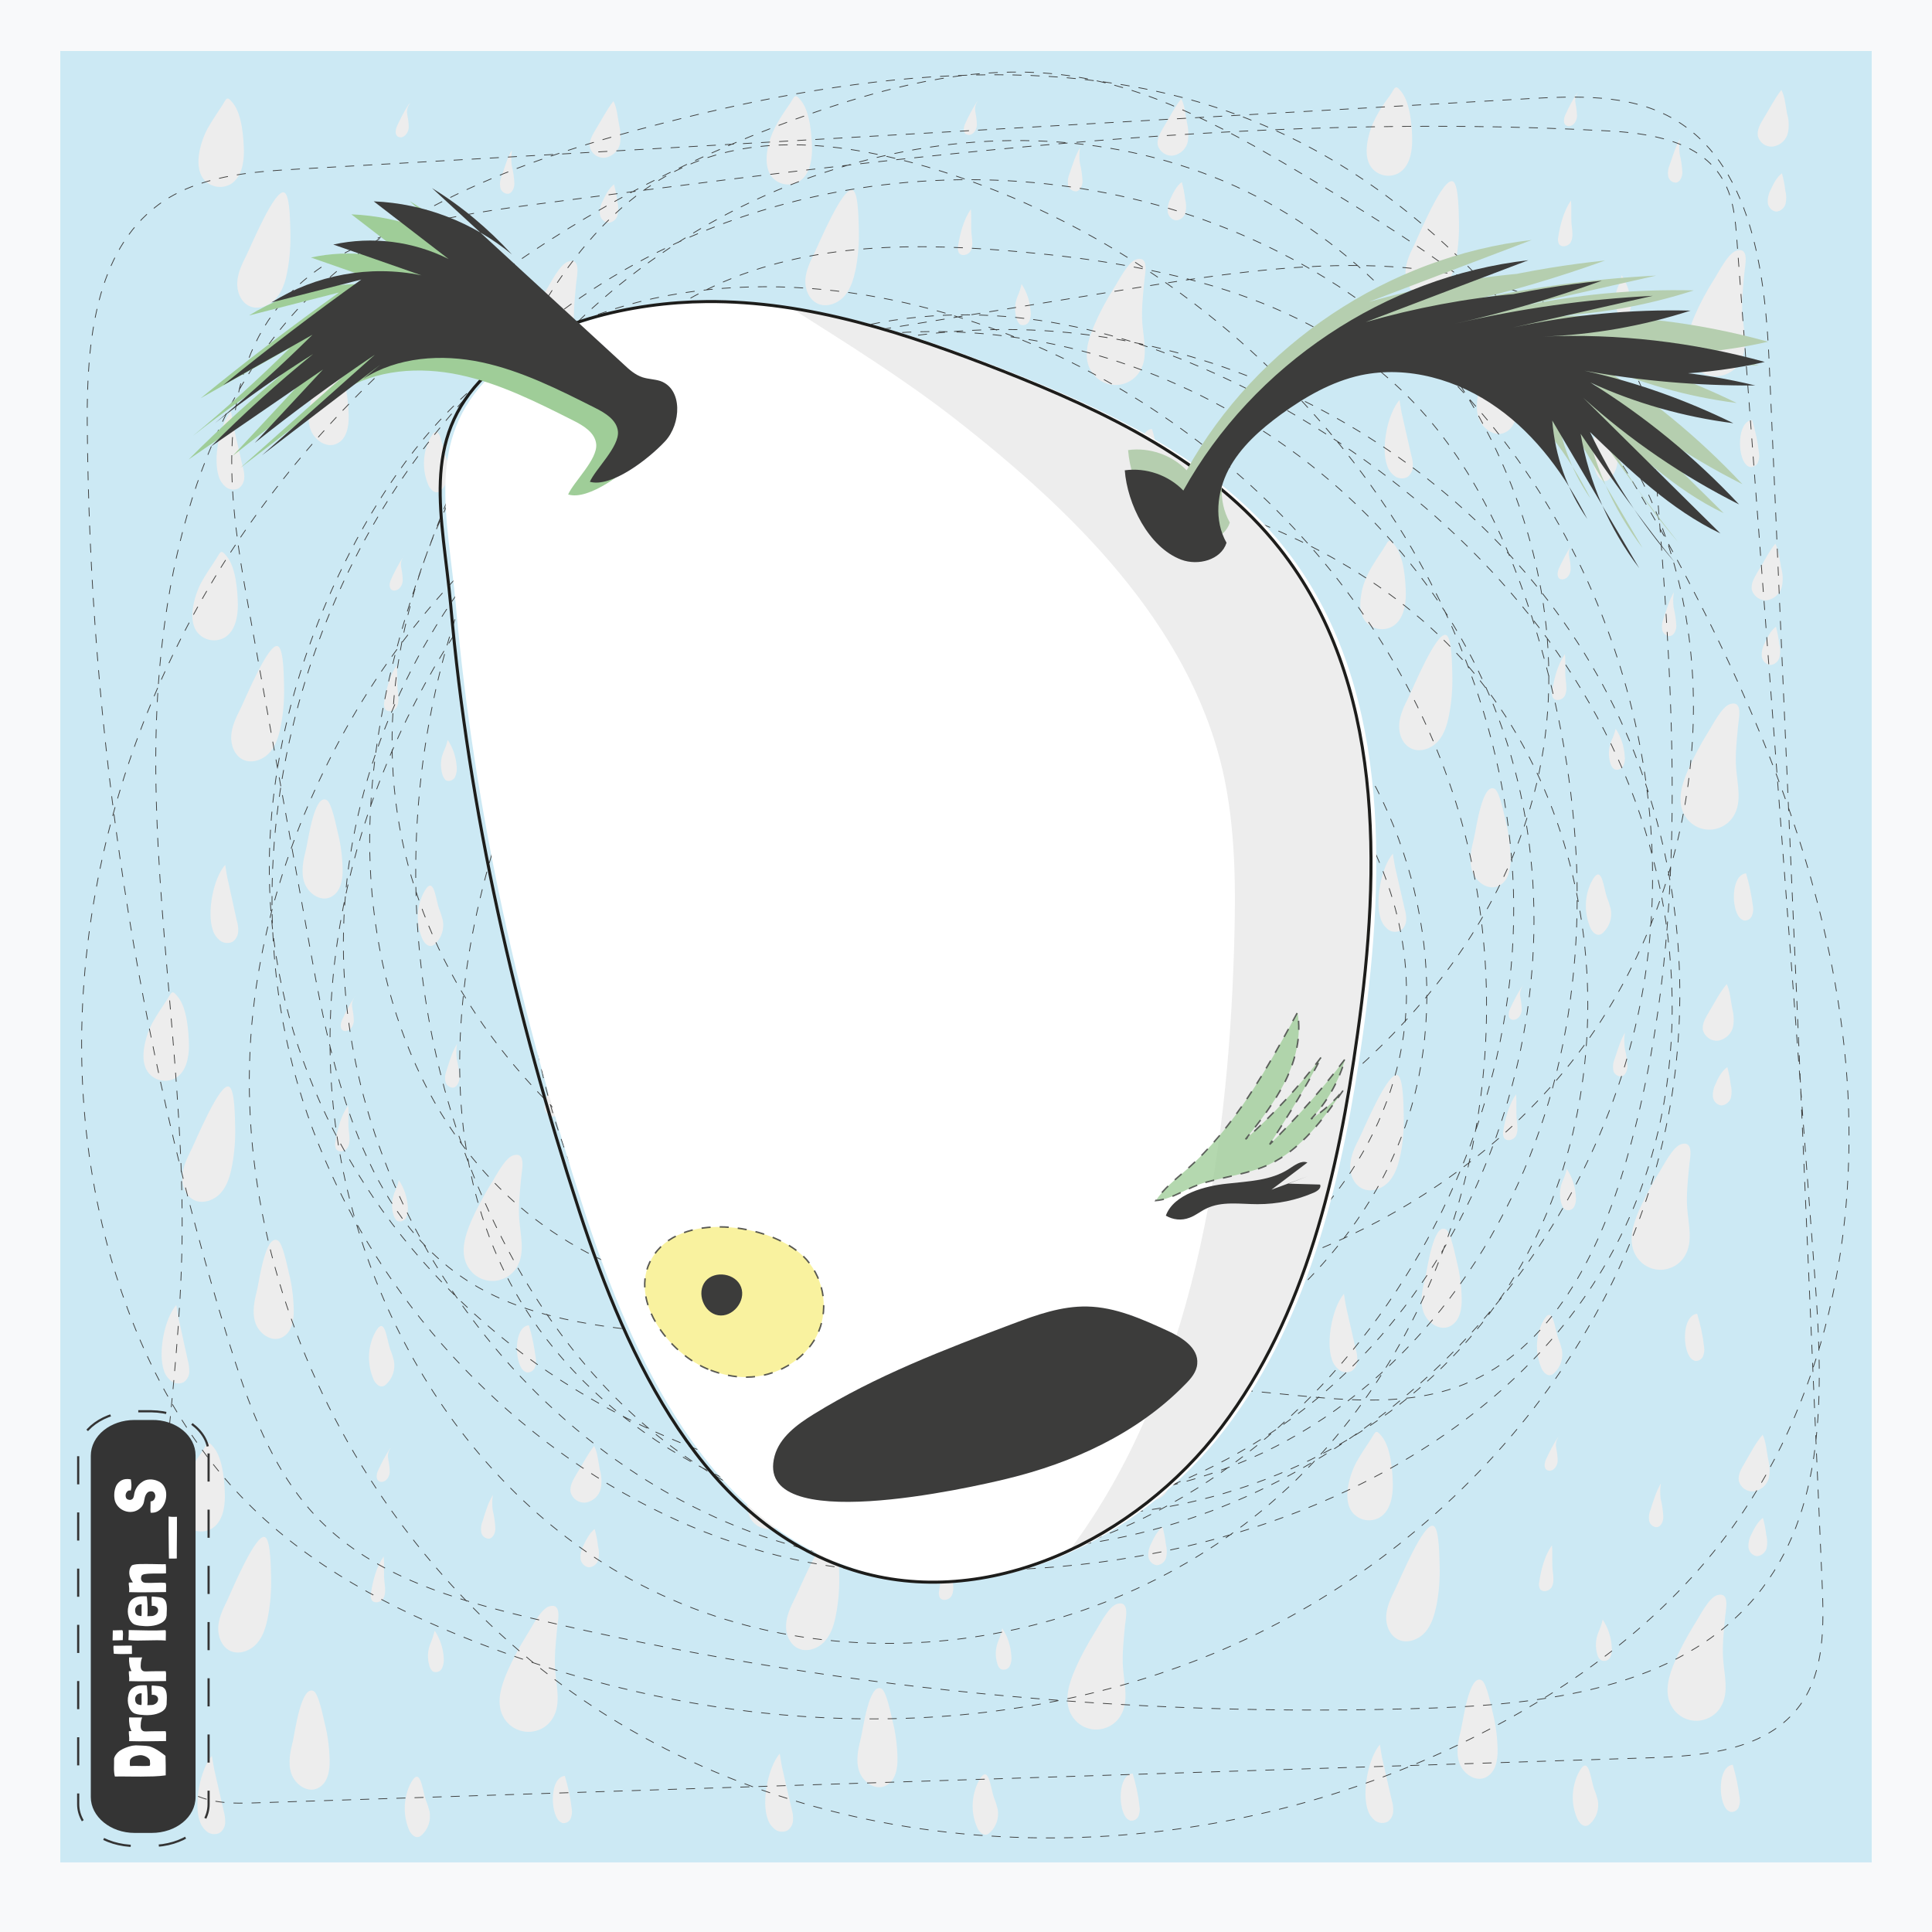 <?xml version="1.0" encoding="UTF-8" standalone="no"?>
<svg
   version="1.1"
   width="640"
   height="640"
   id="svg197"
   sodipodi:docname="1027_Drer_ien_S.svg"
   inkscape:version="1.1 (c68e22c387, 2021-05-23)"
   xmlns:inkscape="http://www.inkscape.org/namespaces/inkscape"
   xmlns:sodipodi="http://sodipodi.sourceforge.net/DTD/sodipodi-0.dtd"
   xmlns="http://www.w3.org/2000/svg"
   xmlns:svg="http://www.w3.org/2000/svg">
  <sodipodi:namedview
     id="namedview199"
     pagecolor="#ffffff"
     bordercolor="#666666"
     borderopacity="1.0"
     inkscape:pageshadow="2"
     inkscape:pageopacity="0.0"
     inkscape:pagecheckerboard="0"
     showgrid="false"
     inkscape:zoom="1.4453125"
     inkscape:cx="319.30811"
     inkscape:cy="319.30811"
     inkscape:window-width="3440"
     inkscape:window-height="1377"
     inkscape:window-x="-8"
     inkscape:window-y="-8"
     inkscape:window-maximized="1"
     inkscape:current-layer="svg197" />
  <g
     id="feeler"
     transform="translate(-0.5,-0.5)">
    <style
       type="text/css"
       id="style2-feeler">
            .st0-feeler {
                fill: #F8F9FA;
            }

            .st1-feeler {
                fill: #CCE9F4;
            }

            .st2-feeler {
                fill: #EDEDED;
            }

            .st3-feeler {
                fill: none;
                stroke: #3C3C3B;
                stroke-width: 0.5;
            }

            .st4-feeler {
                fill: none;
                stroke: #3C3C3B;
                stroke-width: 0.5;
                stroke-dasharray: 3.06, 3.06, 3.06, 3.06;
            }

            .st5-feeler {
                fill: none;
                stroke: #3C3C3B;
                stroke-width: 0.5;
                stroke-dasharray: 3.06, 3.06, 3.06, 3.06, 3.06, 3.06;
            }

            .st6-feeler {
                fill: none;
                stroke: #3C3C3B;
                stroke-width: 0.5;
                stroke-dasharray: 3, 3, 3, 3;
            }

            .st7-feeler {
                fill: none;
                stroke: #3C3C3B;
                stroke-width: 0.25;
                stroke-dasharray: 3, 3, 3, 3, 3, 3;
            }

            .st8-feeler {
                fill: #FFFFFF;
            }

            .st9-feeler {
                fill: none;
                stroke: #1D1D1B;
                stroke-miterlimit: 10;
            }

            .st10-feeler {
                fill: #3C3C3B;
            }

            .st11-feeler {
                fill: #9FCD98;
            }

            .st12-feeler {
                fill: #343434;
            }

            .st13-feeler {
                fill: none;
                stroke: #343434;
                stroke-dasharray: 6.465, 6.465;
            }

            .st14-feeler {
                enable-background: new;
            }

            .st15-feeler {
                fill: #B5CEAF;
            }

            .st16-feeler {
                opacity: 0.84;
                fill: #F9F08E;
                stroke: #3C3C3B;
                stroke-width: 0.5;
                stroke-dasharray: 3, 3, 3, 3, 3, 3;
            }

            .st17-feeler {
                opacity: 0.78;
                fill: #9FCD98;
                stroke: #3C3C3B;
                stroke-width: 0.5;
                stroke-dasharray: 3, 3, 3, 3, 3, 3;
            }
        </style>
    <rect
       width="640"
       height="640"
       id="rect2-feeler"
       x="0.5"
       y="0.5"
       class="st0-feeler" />
    <rect
       width="600"
       height="600"
       id="rect721-feeler"
       x="20.5"
       y="17.4"
       class="st1-feeler" />
    <rect
       width="600"
       height="600"
       id="rect4-feeler"
       x="20.5"
       y="17.4"
       class="st1-feeler" />
    <path
       d="m 69.2,43.2 c -1.3,2.5 -2.2,5.1 -2.7,7.9 -0.5,3 -0.4,6.3 1.4,8.7 2.2,2.7 6,3.4 9,1.7 3.5,-2.1 4.4,-6.8 4.4,-10.8 -0.1,-4.6 -0.6,-12.2 -3.6,-16 -2.2,-2.8 -2.1,-1.5 -3.9,1.2 -1.6,2.4 -3.2,4.8 -4.6,7.3 z"
       id="path728-feeler"
       class="st2-feeler" />
    <path
       d="m 82.1,85.1 c -1.4,2.8 -2.8,5.7 -3,8.8 -0.2,3.1 1.1,6.5 3.8,7.9 3,1.5 6.8,0.1 9,-2.4 2.2,-2.5 3.2,-5.8 3.8,-9.1 0.8,-4.2 1.1,-8.5 1,-12.8 -0.1,-2 0,-12.2 -2,-13.2 -3.1,-1.6 -11.2,18.1 -12.6,20.8 z"
       id="path730-feeler"
       class="st2-feeler" />
    <path
       d="m 103.9,131.5 c -0.9,3.6 -1.8,7.5 -0.6,11.1 1.2,3.6 5.3,6.5 8.7,4.9 3.4,-1.5 4.1,-5.8 4,-9.4 -0.1,-4 -0.6,-8.1 -1.6,-12 -0.5,-2 -2,-9.9 -3.7,-10.8 -4.1,-2.2 -6.1,13.4 -6.8,16.2 z"
       id="path732-feeler"
       class="st2-feeler" />
    <path
       d="m 174.8,108.9 c -2.1,4.6 -3.7,10.1 -1.4,14.6 2.4,4.7 8.1,6.6 12.7,4.2 1.6,-0.8 3,-2.1 3.9,-3.7 2.7,-4.6 1.1,-10.4 0.7,-15.8 -0.3,-4.4 0.2,-8.8 0.6,-13.2 0.2,-2.8 1.9,-9.1 -2.4,-7.9 -3,0.8 -6,7.3 -7.6,9.7 -2.5,3.9 -4.6,8 -6.5,12.1 z"
       id="path734-feeler"
       class="st2-feeler" />
    <path
       d="m 197.7,43.6 c -1,1.7 -2.1,3.6 -1.8,5.6 0.6,2.4 2.9,3.9 5.3,3.5 2.3,-0.5 4.2,-2.3 4.7,-4.6 0.3,-2.1 0.2,-4.2 -0.3,-6.2 -0.5,-2.5 -0.7,-5.7 -1.9,-7.9 -2.2,2.8 -4,6.4 -6,9.6 z"
       id="path736-feeler"
       class="st2-feeler" />
    <path
       d="m 149.4,99.4 c -1,2.4 -1.1,5.1 -0.3,7.6 0.2,0.7 0.6,1.3 1.1,1.8 1.1,0.5 2.4,0 3,-1 0.5,-1.1 0.7,-2.3 0.6,-3.4 -0.2,-3.2 -1.2,-6.3 -3,-9 -0.3,1.3 -0.8,2.7 -1.4,4 z"
       id="path738-feeler"
       class="st2-feeler" />
    <path
       d="m 166.7,58.8 c -0.5,1.2 -0.7,2.4 -0.5,3.7 0.2,1.3 1.3,2.2 2.6,2.2 1.4,-0.2 2.1,-2 2.1,-3.4 -0.1,-2 -0.4,-4.1 -0.9,-6.1 -0.2,-1.7 -0.2,-3.4 0.1,-5 -1.5,2.4 -2.4,5.7 -3.4,8.6 z"
       id="path740-feeler"
       class="st2-feeler" />
    <path
       d="m 135.8,35.2 c -1.4,2.2 -2.6,4.5 -3.7,6.9 -0.6,1.2 -0.9,3.1 0.3,3.7 0.3,0.2 0.7,0.2 1,0.2 1.4,-0.2 2.4,-1.8 2.5,-3.2 0,-1.5 -0.2,-2.9 -0.5,-4.4 -0.3,-1.4 0.2,-2.9 1.2,-4"
       id="path742-feeler"
       class="st2-feeler" />
    <path
       d="m 192,158.1 c 0.3,0.4 0.8,0.6 1.2,0.8 1.1,0.2 2.2,-0.4 2.7,-1.4 0.4,-1 0.6,-2.1 0.4,-3.2 -0.4,-3.7 -1.2,-7.4 -2.3,-11 -5.1,0.6 -4.9,12 -2,14.8 z"
       id="path744-feeler"
       class="st2-feeler" />
    <path
       d="m 73,158.4 c 0.4,1.4 1.3,2.6 2.4,3.5 1.2,0.9 2.8,1 4.1,0.4 1.1,-0.7 1.8,-2 1.9,-3.3 0.1,-1.3 -0.1,-2.7 -0.5,-3.9 l -2.8,-12.3 c -0.4,-2 -0.8,-4 -1.1,-6 -3.9,4.5 -6,15.9 -4,21.6 z"
       id="path746-feeler"
       class="st2-feeler" />
    <path
       d="m 142.5,161.4 c 0.6,1.2 1.8,2.5 3.1,2.1 0.4,-0.1 0.8,-0.4 1.1,-0.7 2.1,-2 3,-4.9 2.5,-7.7 -0.3,-1.2 -0.7,-2.5 -1.2,-3.7 -1.3,-3.6 -1.8,-12.3 -5.4,-5 -2.2,4.8 -2.2,10.3 -0.1,15 z"
       id="path748-feeler"
       class="st2-feeler" />
    <path
       d="m 129.8,82.7 c -0.2,0.8 -0.1,1.6 0.2,2.3 0.9,1.4 3.3,0.8 4,-0.7 0.7,-1.5 0.5,-3.2 0.3,-4.9 -0.4,-2.9 0,-6 -0.3,-8.8 -2.4,3.5 -3.6,8.1 -4.2,12.1 z"
       id="path750-feeler"
       class="st2-feeler" />
    <path
       d="m 200.1,67.2 c -0.7,1.3 -1,2.8 -0.9,4.2 0.2,1.5 1.3,2.7 2.8,2.9 1.5,-0.1 2.8,-1.2 3.1,-2.6 0.3,-1.5 0.3,-3 -0.1,-4.4 -0.2,-1.9 -0.6,-3.8 -1.1,-5.7 -1.7,1.2 -2.9,3.7 -3.8,5.6 z"
       id="path752-feeler"
       class="st2-feeler" />
    <path
       d="m 257.4,42.4 c -1.3,2.5 -2.2,5.1 -2.7,7.9 -0.5,3 -0.4,6.3 1.4,8.7 2.2,2.7 6,3.4 9,1.7 3.5,-2.1 4.4,-6.8 4.4,-10.8 -0.1,-4.5 -0.6,-12.2 -3.6,-16 -2.2,-2.8 -2.1,-1.5 -3.9,1.2 -1.7,2.4 -3.3,4.8 -4.6,7.3 z"
       id="path756-feeler"
       class="st2-feeler" />
    <path
       d="m 270.3,84.3 c -1.4,2.8 -2.8,5.7 -3,8.8 -0.2,3.1 1.1,6.5 3.9,7.9 3,1.5 6.8,0.1 9,-2.4 2.2,-2.5 3.1,-5.8 3.8,-9.1 0.8,-4.2 1.1,-8.5 1,-12.8 -0.1,-2 0,-12.2 -2,-13.2 -3.2,-1.6 -11.4,18.1 -12.7,20.8 z"
       id="path758-feeler"
       class="st2-feeler" />
    <path
       d="m 292,130.7 c -0.9,3.7 -1.8,7.5 -0.6,11.1 1.2,3.6 5.3,6.5 8.7,4.9 3.4,-1.5 4.1,-5.8 4,-9.4 -0.1,-4 -0.6,-8.1 -1.6,-12 -0.5,-2 -2,-9.9 -3.7,-10.8 -4,-2.1 -6.1,13.4 -6.8,16.2 z"
       id="path760-feeler"
       class="st2-feeler" />
    <path
       d="m 363,108.2 c -2,4.6 -3.7,10.1 -1.4,14.6 2.4,4.7 8.1,6.6 12.7,4.2 1.6,-0.8 3,-2.1 3.9,-3.7 2.7,-4.6 1.1,-10.4 0.7,-15.8 -0.3,-4.4 0.2,-8.8 0.6,-13.2 0.2,-2.8 1.9,-9.1 -2.5,-7.9 -2.9,0.8 -6,7.3 -7.6,9.7 -2.4,3.8 -4.6,7.9 -6.4,12.1 z"
       id="path762-feeler"
       class="st2-feeler" />
    <path
       d="m 385.8,42.9 c -1,1.7 -2.1,3.6 -1.8,5.6 0.6,2.3 2.9,3.9 5.3,3.5 2.4,-0.5 4.2,-2.3 4.7,-4.7 0.3,-2.1 0.2,-4.2 -0.3,-6.2 -0.5,-2.5 -0.7,-5.7 -1.9,-7.9 -2.2,2.8 -4,6.4 -6,9.7 z"
       id="path764-feeler"
       class="st2-feeler" />
    <path
       d="m 337.6,98.6 c -1,2.4 -1.1,5.1 -0.3,7.6 0.2,0.7 0.6,1.3 1.1,1.8 1.1,0.5 2.4,0.1 3,-1 0.5,-1.1 0.7,-2.3 0.5,-3.4 -0.2,-3.2 -1.2,-6.3 -3,-9 -0.3,1.4 -0.7,2.7 -1.3,4 z"
       id="path766-feeler"
       class="st2-feeler" />
    <path
       d="m 354.8,58 c -0.5,1.2 -0.7,2.4 -0.5,3.7 0.2,1.3 1.4,2.2 2.7,2.2 1.4,-0.2 2.1,-2 2.1,-3.4 -0.1,-2 -0.4,-4.1 -0.9,-6.1 -0.2,-1.7 -0.2,-3.4 0.1,-5 -1.5,2.4 -2.5,5.7 -3.5,8.6 z"
       id="path768-feeler"
       class="st2-feeler" />
    <path
       d="m 324,34.4 c -1.4,2.2 -2.6,4.5 -3.7,6.9 -0.6,1.2 -0.9,3.1 0.3,3.7 0.3,0.1 0.7,0.2 1,0.2 1.5,-0.2 2.4,-1.8 2.5,-3.2 0,-1.5 -0.2,-2.9 -0.5,-4.4 -0.3,-1.5 0.1,-3 1.2,-4"
       id="path770-feeler"
       class="st2-feeler" />
    <path
       d="m 380.1,157.3 c 0.3,0.4 0.8,0.6 1.2,0.8 1.1,0.2 2.2,-0.4 2.7,-1.4 0.4,-1 0.6,-2.1 0.4,-3.2 -0.5,-3.7 -1.2,-7.4 -2.3,-10.9 -5,0.5 -4.9,11.9 -2,14.7 z"
       id="path772-feeler"
       class="st2-feeler" />
    <path
       d="m 261.1,157.6 c 0.4,1.4 1.3,2.6 2.5,3.5 1.2,0.9 2.8,1 4.1,0.4 1.1,-0.7 1.8,-2 1.9,-3.3 0.1,-1.3 -0.1,-2.7 -0.5,-3.9 L 266.3,142 c -0.5,-2 -0.8,-4 -1.1,-6 -3.9,4.5 -6.1,15.9 -4.1,21.6 z"
       id="path774-feeler"
       class="st2-feeler" />
    <path
       d="m 330.6,160.7 c 0.6,1.2 1.8,2.4 3.1,2.1 0.4,-0.1 0.8,-0.4 1.1,-0.7 2.1,-2 3,-4.9 2.5,-7.7 -0.3,-1.2 -0.7,-2.5 -1.2,-3.7 -1.3,-3.6 -1.8,-12.3 -5.4,-5 -2.2,4.7 -2.2,10.2 -0.1,15 z"
       id="path776-feeler"
       class="st2-feeler" />
    <path
       d="m 317.9,81.9 c -0.2,0.8 -0.1,1.6 0.2,2.3 0.9,1.4 3.3,0.8 4,-0.7 0.7,-1.5 0.5,-3.2 0.3,-4.9 -0.4,-2.9 0,-6 -0.3,-8.8 -2.4,3.5 -3.6,8.1 -4.2,12.1 z"
       id="path778-feeler"
       class="st2-feeler" />
    <path
       d="m 388.2,66.4 c -0.7,1.3 -1,2.8 -0.9,4.2 0.2,1.5 1.3,2.7 2.8,2.9 1.5,-0.1 2.8,-1.2 3.1,-2.6 0.3,-1.5 0.3,-3 -0.1,-4.4 -0.2,-1.9 -0.6,-3.8 -1.1,-5.7 -1.7,1.2 -2.9,3.6 -3.8,5.6 z"
       id="path780-feeler"
       class="st2-feeler" />
    <path
       d="m 456.2,39.5 c -1.3,2.5 -2.2,5.1 -2.7,7.9 -0.5,3 -0.5,6.3 1.4,8.7 2.2,2.7 6,3.4 9,1.7 3.5,-2.1 4.4,-6.8 4.4,-10.8 0,-4.5 -0.6,-12.2 -3.5,-16 -2.2,-2.8 -2.1,-1.5 -3.9,1.2 -1.8,2.3 -3.4,4.8 -4.7,7.3 z"
       id="path784-feeler"
       class="st2-feeler" />
    <path
       d="m 469.1,81.4 c -1.4,2.8 -2.8,5.7 -3,8.8 -0.2,3.1 1.1,6.5 3.9,7.9 3,1.5 6.8,0.1 9,-2.4 2.2,-2.5 3.1,-5.8 3.8,-9.1 0.8,-4.2 1.1,-8.5 1,-12.8 -0.1,-2 0,-12.2 -2,-13.2 -3.3,-1.6 -11.4,18.1 -12.7,20.8 z"
       id="path786-feeler"
       class="st2-feeler" />
    <path
       d="m 490.9,127.8 c -0.9,3.7 -1.8,7.5 -0.6,11.1 1.2,3.6 5.3,6.5 8.7,4.9 3.4,-1.5 4.1,-5.8 4,-9.4 -0.1,-4 -0.6,-8.1 -1.6,-12 -0.5,-2 -2,-9.9 -3.7,-10.8 -4.1,-2.2 -6.2,13.4 -6.8,16.2 z"
       id="path788-feeler"
       class="st2-feeler" />
    <path
       d="m 561.8,105.3 c -2,4.6 -3.7,10.1 -1.4,14.6 2.4,4.7 8.1,6.6 12.7,4.2 1.6,-0.8 3,-2.1 3.9,-3.7 2.7,-4.6 1.1,-10.4 0.7,-15.8 -0.3,-4.4 0.2,-8.8 0.6,-13.2 0.2,-2.8 1.9,-9.1 -2.5,-7.9 -2.9,0.8 -6,7.3 -7.6,9.7 -2.4,3.8 -4.6,7.9 -6.4,12.1 z"
       id="path790-feeler"
       class="st2-feeler" />
    <path
       d="m 584.6,39.9 c -1,1.7 -2.1,3.6 -1.8,5.6 0.6,2.4 2.9,3.9 5.3,3.5 2.4,-0.5 4.2,-2.3 4.7,-4.6 0.4,-2.1 0.3,-4.2 -0.3,-6.2 -0.5,-2.5 -0.7,-5.7 -1.9,-7.9 -2.2,2.8 -4,6.4 -6,9.6 z"
       id="path792-feeler"
       class="st2-feeler" />
    <path
       d="m 536.4,95.7 c -1,2.4 -1.1,5.1 -0.3,7.6 0.2,0.7 0.6,1.3 1.1,1.8 1.1,0.5 2.4,0 3,-1 0.5,-1.1 0.7,-2.3 0.5,-3.4 -0.2,-3.2 -1.2,-6.3 -3,-9 -0.3,1.3 -0.7,2.7 -1.3,4 z"
       id="path794-feeler"
       class="st2-feeler" />
    <path
       d="m 553.6,55.1 c -0.5,1.2 -0.7,2.4 -0.5,3.7 0.2,1.3 1.3,2.2 2.6,2.2 1.4,-0.2 2.1,-2 2.1,-3.4 -0.1,-2 -0.4,-4.1 -0.9,-6.1 -0.2,-1.7 -0.2,-3.4 0.1,-5 -1.4,2.4 -2.4,5.8 -3.4,8.6 z"
       id="path796-feeler"
       class="st2-feeler" />
    <path
       d="m 522.8,31.5 c -1.4,2.2 -2.6,4.5 -3.7,6.9 -0.6,1.2 -0.9,3.1 0.3,3.7 0.3,0.2 0.7,0.2 1,0.2 1.5,-0.2 2.4,-1.8 2.5,-3.2 0,-1.5 -0.2,-2.9 -0.5,-4.4 -0.3,-1.5 0.1,-3 1.2,-4"
       id="path798-feeler"
       class="st2-feeler" />
    <path
       d="m 578.9,154.4 c 0.3,0.4 0.8,0.6 1.2,0.8 1.1,0.2 2.2,-0.4 2.7,-1.4 0.4,-1 0.6,-2.1 0.4,-3.2 -0.4,-3.7 -1.2,-7.4 -2.3,-11 -5,0.6 -4.9,11.9 -2,14.8 z"
       id="path800-feeler"
       class="st2-feeler" />
    <path
       d="m 460,154.7 c 0.4,1.4 1.3,2.6 2.5,3.5 1.2,0.9 2.8,1 4.1,0.4 1.1,-0.7 1.8,-2 1.9,-3.3 0.1,-1.4 -0.1,-2.7 -0.5,-4 L 465.2,139 c -0.5,-2 -0.8,-4 -1.1,-6 -4,4.6 -6.2,16 -4.1,21.7 z"
       id="path802-feeler"
       class="st2-feeler" />
    <path
       d="m 529.5,157.7 c 0.6,1.2 1.8,2.5 3.1,2.1 0.4,-0.1 0.8,-0.4 1.1,-0.7 2.1,-2 3,-4.9 2.5,-7.7 -0.3,-1.2 -0.7,-2.5 -1.2,-3.7 -1.3,-3.6 -1.8,-12.3 -5.4,-5 -2.3,4.8 -2.3,10.3 -0.1,15 z"
       id="path804-feeler"
       class="st2-feeler" />
    <path
       d="m 516.7,79 c -0.2,0.8 -0.1,1.6 0.2,2.3 0.9,1.4 3.3,0.8 4,-0.7 0.7,-1.5 0.5,-3.2 0.3,-4.9 -0.4,-2.9 0,-6 -0.3,-8.8 -2.4,3.5 -3.6,8.1 -4.2,12.1 z"
       id="path806-feeler"
       class="st2-feeler" />
    <path
       d="m 587,63.5 c -0.7,1.3 -1,2.8 -0.9,4.2 0.2,1.5 1.3,2.7 2.8,2.9 1.5,-0.1 2.7,-1.2 3.1,-2.6 0.3,-1.5 0.3,-2.9 -0.1,-4.4 -0.2,-1.9 -0.6,-3.8 -1.1,-5.7 -1.7,1.2 -2.9,3.6 -3.8,5.6 z"
       id="path808-feeler"
       class="st2-feeler" />
    <path
       d="m 67.2,193.4 c -1.3,2.5 -2.2,5.1 -2.7,7.9 -0.5,3 -0.5,6.3 1.4,8.7 2.2,2.7 6,3.4 9,1.7 3.5,-2.1 4.4,-6.8 4.4,-10.8 -0.1,-4.6 -0.6,-12.2 -3.6,-16 -2.2,-2.8 -2.1,-1.5 -3.9,1.2 -1.6,2.4 -3.2,4.8 -4.6,7.3 z"
       id="path812-feeler"
       class="st2-feeler" />
    <path
       d="m 80.1,235.4 c -1.4,2.8 -2.8,5.6 -3,8.8 -0.2,3.2 1.1,6.5 3.8,7.9 3,1.5 6.8,0.1 9,-2.4 2.2,-2.5 3.1,-5.9 3.7,-9.1 0.8,-4.2 1.1,-8.5 1,-12.8 -0.1,-2 0,-12.2 -2,-13.2 -3,-1.7 -11.1,18 -12.5,20.8 z"
       id="path814-feeler"
       class="st2-feeler" />
    <path
       d="m 101.9,281.7 c -0.9,3.6 -1.8,7.5 -0.6,11.1 1.2,3.6 5.3,6.5 8.7,4.9 3.4,-1.6 4.1,-5.8 4,-9.4 -0.1,-4 -0.6,-8.1 -1.6,-12 -0.5,-2 -2,-9.9 -3.7,-10.8 -4.1,-2.1 -6.1,13.4 -6.8,16.2 z"
       id="path816-feeler"
       class="st2-feeler" />
    <path
       d="m 172.8,259.2 c -2,4.6 -3.7,10.1 -1.4,14.6 2.4,4.7 8.1,6.5 12.8,4.1 1.6,-0.8 2.9,-2.1 3.9,-3.6 2.7,-4.6 1.1,-10.4 0.7,-15.8 -0.3,-4.4 0.2,-8.8 0.6,-13.2 0.2,-2.8 1.9,-9.1 -2.5,-7.9 -2.9,0.8 -6,7.3 -7.6,9.7 -2.5,3.8 -4.7,7.9 -6.5,12.1 z"
       id="path818-feeler"
       class="st2-feeler" />
    <path
       d="m 195.7,193.9 c -1,1.7 -2.1,3.6 -1.8,5.6 0.6,2.3 2.9,3.9 5.3,3.5 2.4,-0.5 4.2,-2.3 4.8,-4.7 0.4,-2.1 0.3,-4.2 -0.3,-6.2 -0.5,-2.5 -0.7,-5.7 -1.9,-7.9 -2.4,2.8 -4.2,6.5 -6.1,9.7 z"
       id="path820-feeler"
       class="st2-feeler" />
    <path
       d="m 147.4,249.6 c -1,2.4 -1.1,5.1 -0.3,7.6 0.2,0.7 0.6,1.3 1.1,1.8 1.1,0.5 2.4,0 3,-1 0.5,-1.1 0.7,-2.3 0.6,-3.4 -0.2,-3.2 -1.2,-6.3 -3,-9 -0.3,1.4 -0.8,2.7 -1.4,4 z"
       id="path822-feeler"
       class="st2-feeler" />
    <path
       d="m 164.7,209 c -0.5,1.2 -0.7,2.4 -0.5,3.7 0.2,1.3 1.3,2.2 2.6,2.2 1.4,-0.2 2.1,-2 2.1,-3.4 -0.1,-2 -0.4,-4.1 -0.9,-6.1 -0.2,-1.7 -0.2,-3.4 0.1,-5 -1.5,2.4 -2.5,5.7 -3.4,8.6 z"
       id="path824-feeler"
       class="st2-feeler" />
    <path
       d="m 133.8,185.4 c -1.4,2.2 -2.6,4.5 -3.7,6.9 -0.6,1.2 -0.9,3.1 0.3,3.7 0.3,0.1 0.7,0.2 1,0.1 1.5,-0.2 2.4,-1.8 2.5,-3.2 0,-1.5 -0.2,-2.9 -0.5,-4.4 -0.3,-1.5 0.1,-3 1.2,-4.1"
       id="path826-feeler"
       class="st2-feeler" />
    <path
       d="m 190,308.3 c 0.3,0.4 0.8,0.6 1.2,0.8 1.1,0.2 2.2,-0.4 2.7,-1.4 0.4,-1 0.6,-2.1 0.4,-3.2 -0.4,-3.7 -1.2,-7.4 -2.3,-11 -5.1,0.6 -4.9,12 -2,14.8 z"
       id="path828-feeler"
       class="st2-feeler" />
    <path
       d="m 71,308.6 c 0.4,1.4 1.3,2.6 2.4,3.5 1.2,0.9 2.8,1 4.1,0.4 1.1,-0.7 1.8,-2 1.9,-3.3 0.1,-1.3 -0.1,-2.6 -0.5,-3.9 L 76.2,293 c -0.5,-2 -0.8,-4 -1.1,-6 -4,4.5 -6.1,15.9 -4.1,21.6 z"
       id="path830-feeler"
       class="st2-feeler" />
    <path
       d="m 140.5,311.7 c 0.6,1.2 1.8,2.5 3.1,2.1 0.4,-0.1 0.8,-0.4 1.1,-0.7 2.1,-2 3,-4.9 2.5,-7.7 -0.3,-1.2 -0.7,-2.5 -1.2,-3.7 -1.3,-3.6 -1.8,-12.3 -5.4,-5 -2.2,4.7 -2.3,10.2 -0.1,15 z"
       id="path832-feeler"
       class="st2-feeler" />
    <path
       d="m 127.8,233 c -0.2,0.8 -0.1,1.6 0.2,2.3 0.9,1.4 3.3,0.8 4,-0.7 0.7,-1.5 0.5,-3.2 0.3,-4.9 -0.4,-2.9 0,-6 -0.4,-8.8 -2.3,3.4 -3.5,8 -4.1,12.1 z"
       id="path834-feeler"
       class="st2-feeler" />
    <path
       d="m 198,217.4 c -0.7,1.3 -1,2.8 -0.9,4.2 0.2,1.5 1.3,2.7 2.8,2.9 1.5,-0.1 2.8,-1.2 3.1,-2.6 0.3,-1.5 0.3,-2.9 -0.1,-4.4 -0.2,-1.9 -0.6,-3.8 -1.1,-5.7 -1.6,1.2 -2.9,3.7 -3.8,5.6 z"
       id="path836-feeler"
       class="st2-feeler" />
    <path
       d="m 255.3,192.6 c -1.3,2.5 -2.2,5.1 -2.7,7.9 -0.5,3 -0.5,6.3 1.4,8.7 2.2,2.7 6,3.4 9,1.7 3.5,-2.1 4.4,-6.8 4.4,-10.8 -0.1,-4.6 -0.6,-12.2 -3.5,-16 -2.2,-2.8 -2.1,-1.5 -3.9,1.2 -1.7,2.4 -3.3,4.8 -4.7,7.3 z"
       id="path840-feeler"
       class="st2-feeler" />
    <path
       d="m 268.2,234.6 c -1.4,2.8 -2.8,5.6 -3,8.8 -0.2,3.2 1.1,6.5 3.9,7.9 3,1.5 6.8,0.1 9,-2.4 2.2,-2.5 3.1,-5.9 3.7,-9.1 0.8,-4.2 1.1,-8.5 1,-12.8 -0.1,-2 0,-12.2 -2,-13.2 -3.1,-1.7 -11.2,18 -12.6,20.8 z"
       id="path842-feeler"
       class="st2-feeler" />
    <path
       d="m 290,280.9 c -0.9,3.7 -1.8,7.5 -0.6,11.1 1.2,3.6 5.3,6.5 8.7,4.9 3.4,-1.6 4.1,-5.8 4,-9.4 -0.1,-4 -0.6,-8.1 -1.6,-12 -0.5,-2 -2,-9.9 -3.7,-10.8 -4.1,-2.1 -6.1,13.4 -6.8,16.2 z"
       id="path844-feeler"
       class="st2-feeler" />
    <path
       d="m 360.9,258.4 c -2,4.6 -3.7,10.1 -1.4,14.6 2.4,4.7 8.1,6.6 12.7,4.2 1.6,-0.8 3,-2.1 3.9,-3.7 2.7,-4.6 1.1,-10.4 0.7,-15.8 -0.3,-4.4 0.2,-8.8 0.6,-13.2 0.2,-2.8 1.9,-9.1 -2.5,-7.9 -2.9,0.8 -6,7.3 -7.6,9.7 -2.4,3.9 -4.5,7.9 -6.4,12.1 z"
       id="path846-feeler"
       class="st2-feeler" />
    <path
       d="m 383.8,193.1 c -1,1.7 -2.1,3.6 -1.7,5.6 0.6,2.3 2.9,3.9 5.3,3.5 2.3,-0.5 4.2,-2.3 4.7,-4.6 0.4,-2.1 0.3,-4.2 -0.3,-6.2 -0.5,-2.5 -0.7,-5.7 -1.9,-7.9 -2.3,2.8 -4.1,6.4 -6.1,9.6 z"
       id="path848-feeler"
       class="st2-feeler" />
    <path
       d="m 335.5,248.9 c -1,2.4 -1.1,5.1 -0.3,7.6 0.2,0.7 0.6,1.3 1.1,1.8 1.1,0.5 2.4,0.1 3,-1 0.5,-1.1 0.7,-2.3 0.5,-3.4 -0.2,-3.2 -1.2,-6.3 -3,-9 -0.2,1.3 -0.7,2.7 -1.3,4 z"
       id="path850-feeler"
       class="st2-feeler" />
    <path
       d="m 352.8,208.3 c -0.5,1.2 -0.7,2.4 -0.5,3.7 0.2,1.3 1.3,2.2 2.6,2.2 1.4,-0.2 2.1,-2 2.1,-3.4 -0.1,-2 -0.4,-4.1 -0.9,-6.1 -0.2,-1.7 -0.2,-3.4 0.1,-5 -1.5,2.4 -2.4,5.7 -3.4,8.6 z"
       id="path852-feeler"
       class="st2-feeler" />
    <path
       d="m 321.9,184.6 c -1.4,2.2 -2.6,4.5 -3.7,6.9 -0.6,1.2 -0.9,3.1 0.3,3.7 0.3,0.1 0.7,0.2 1,0.1 1.5,-0.2 2.4,-1.8 2.5,-3.2 0,-1.5 -0.2,-2.9 -0.5,-4.4 -0.3,-1.5 0.1,-3 1.2,-4.1"
       id="path854-feeler"
       class="st2-feeler" />
    <path
       d="m 378.1,307.6 c 0.3,0.4 0.8,0.6 1.2,0.8 1.1,0.2 2.2,-0.4 2.7,-1.4 0.4,-1 0.6,-2.1 0.4,-3.2 -0.4,-3.7 -1.2,-7.4 -2.3,-11 -5.1,0.5 -4.9,11.9 -2,14.8 z"
       id="path856-feeler"
       class="st2-feeler" />
    <path
       d="m 259.1,307.8 c 0.4,1.4 1.3,2.6 2.4,3.5 1.2,0.9 2.8,1 4.1,0.4 1.1,-0.7 1.8,-2 1.9,-3.3 0,-1.3 -0.1,-2.7 -0.5,-4 l -2.8,-12.3 c -0.5,-2 -0.8,-4 -1.1,-6 -3.9,4.6 -6,16 -4,21.7 z"
       id="path858-feeler"
       class="st2-feeler" />
    <path
       d="m 328.6,310.9 c 0.6,1.2 1.8,2.5 3.1,2.1 0.4,-0.1 0.8,-0.4 1.1,-0.7 2.1,-2 3,-4.9 2.5,-7.7 -0.3,-1.2 -0.7,-2.5 -1.2,-3.7 -1.3,-3.6 -1.8,-12.3 -5.4,-5 -2.2,4.8 -2.2,10.2 -0.1,15 z"
       id="path860-feeler"
       class="st2-feeler" />
    <path
       d="m 315.9,232.2 c -0.2,0.8 -0.1,1.6 0.2,2.3 0.9,1.4 3.3,0.8 4,-0.7 0.7,-1.5 0.5,-3.2 0.3,-4.9 -0.4,-2.9 0,-6 -0.4,-8.8 -2.3,3.4 -3.5,8 -4.1,12.1 z"
       id="path862-feeler"
       class="st2-feeler" />
    <path
       d="m 386.1,216.6 c -0.7,1.3 -1,2.8 -0.9,4.2 0.2,1.5 1.3,2.7 2.8,2.9 1.5,-0.1 2.8,-1.2 3.1,-2.6 0.3,-1.5 0.3,-2.9 -0.1,-4.4 -0.2,-1.9 -0.6,-3.8 -1.1,-5.7 -1.6,1.3 -2.8,3.7 -3.8,5.6 z"
       id="path864-feeler"
       class="st2-feeler" />
    <path
       d="m 454.1,189.7 c -1.3,2.5 -2.3,5.1 -2.7,7.9 -0.5,3 -0.5,6.3 1.4,8.7 2.2,2.7 6,3.4 9,1.7 3.5,-2.1 4.4,-6.8 4.4,-10.8 -0.1,-4.6 -0.6,-12.2 -3.6,-16 -2.2,-2.8 -2.1,-1.5 -3.9,1.2 -1.6,2.4 -3.2,4.8 -4.6,7.3 z"
       id="path868-feeler"
       class="st2-feeler" />
    <path
       d="m 467,231.7 c -1.4,2.8 -2.8,5.6 -3,8.8 -0.2,3.2 1.1,6.5 3.9,7.9 3,1.5 6.8,0.1 9,-2.4 2.2,-2.5 3.1,-5.9 3.7,-9.1 0.8,-4.2 1.1,-8.5 1,-12.8 -0.1,-2 0,-12.2 -2,-13.2 -3.1,-1.7 -11.2,18 -12.6,20.8 z"
       id="path870-feeler"
       class="st2-feeler" />
    <path
       d="m 488.8,278 c -0.9,3.6 -1.8,7.5 -0.6,11.1 1.2,3.6 5.3,6.5 8.7,4.9 3.4,-1.6 4.1,-5.8 4,-9.4 -0.1,-4 -0.6,-8.1 -1.6,-12 -0.5,-2 -2,-9.9 -3.7,-10.8 -4.1,-2.1 -6.1,13.4 -6.8,16.2 z"
       id="path872-feeler"
       class="st2-feeler" />
    <path
       d="m 559.7,255.5 c -2,4.6 -3.7,10.1 -1.4,14.6 2.4,4.7 8,6.6 12.7,4.2 1.6,-0.8 3,-2.1 3.9,-3.7 2.7,-4.6 1.1,-10.4 0.7,-15.8 -0.3,-4.4 0.2,-8.8 0.6,-13.2 0.2,-2.8 1.9,-9.1 -2.5,-7.9 -2.9,0.8 -6,7.3 -7.6,9.7 -2.4,3.9 -4.5,7.9 -6.4,12.1 z"
       id="path874-feeler"
       class="st2-feeler" />
    <path
       d="m 582.6,190.2 c -1,1.7 -2.1,3.6 -1.8,5.6 0.6,2.3 2.9,3.9 5.3,3.5 2.3,-0.5 4.2,-2.3 4.7,-4.6 0.4,-2.1 0.3,-4.2 -0.3,-6.2 -0.5,-2.5 -0.7,-5.7 -1.9,-7.9 -2.2,2.7 -4,6.4 -6,9.6 z"
       id="path876-feeler"
       class="st2-feeler" />
    <path
       d="m 534.3,245.9 c -1,2.4 -1.1,5.1 -0.3,7.6 0.2,0.7 0.6,1.3 1.2,1.8 1.1,0.5 2.4,0 3,-1 0.5,-1.1 0.7,-2.3 0.5,-3.4 -0.2,-3.2 -1.2,-6.3 -3,-9 -0.3,1.4 -0.8,2.7 -1.4,4 z"
       id="path878-feeler"
       class="st2-feeler" />
    <path
       d="m 551.6,205.3 c -0.5,1.2 -0.7,2.4 -0.5,3.7 0.2,1.3 1.3,2.2 2.6,2.2 1.4,-0.2 2.1,-2 2.1,-3.4 -0.1,-2 -0.4,-4.1 -0.9,-6.1 -0.2,-1.7 -0.2,-3.4 0.1,-5 -1.5,2.4 -2.4,5.7 -3.4,8.6 z"
       id="path880-feeler"
       class="st2-feeler" />
    <path
       d="m 520.7,181.7 c -1.4,2.2 -2.6,4.5 -3.7,6.9 -0.6,1.2 -0.9,3.1 0.3,3.7 0.3,0.1 0.7,0.2 1,0.1 1.5,-0.2 2.4,-1.8 2.5,-3.2 0,-1.5 -0.2,-2.9 -0.5,-4.4 -0.3,-1.5 0.1,-3 1.2,-4.1"
       id="path882-feeler"
       class="st2-feeler" />
    <path
       d="m 576.9,304.6 c 0.3,0.4 0.8,0.6 1.2,0.8 1.1,0.2 2.2,-0.4 2.7,-1.4 0.4,-1 0.6,-2.1 0.4,-3.2 -0.5,-3.7 -1.2,-7.4 -2.3,-11 -5.1,0.6 -4.9,12 -2,14.8 z"
       id="path884-feeler"
       class="st2-feeler" />
    <path
       d="m 457.9,304.9 c 0.4,1.4 1.3,2.6 2.4,3.5 1.2,0.9 2.8,1 4.1,0.4 1.1,-0.7 1.8,-2 1.9,-3.3 0.1,-1.4 -0.1,-2.7 -0.5,-4 L 463,289.3 c -0.5,-2 -0.8,-4 -1.1,-6 -3.9,4.5 -6,16 -4,21.6 z"
       id="path886-feeler"
       class="st2-feeler" />
    <path
       d="m 527.4,308 c 0.6,1.2 1.8,2.5 3.1,2.1 0.4,-0.1 0.8,-0.4 1.1,-0.7 2.1,-2 3,-4.9 2.5,-7.7 -0.3,-1.2 -0.7,-2.5 -1.2,-3.7 -1.3,-3.6 -1.8,-12.3 -5.4,-5 -2.2,4.7 -2.2,10.2 -0.1,15 z"
       id="path888-feeler"
       class="st2-feeler" />
    <path
       d="m 514.7,229.3 c -0.2,0.8 -0.1,1.6 0.2,2.3 0.9,1.4 3.3,0.8 4,-0.7 0.7,-1.5 0.5,-3.2 0.3,-4.9 -0.4,-2.9 0,-6 -0.3,-8.8 -2.4,3.4 -3.6,8.1 -4.2,12.1 z"
       id="path890-feeler"
       class="st2-feeler" />
    <path
       d="m 585,213.7 c -0.7,1.3 -1,2.8 -0.9,4.2 0.2,1.5 1.3,2.7 2.8,2.9 1.5,-0.1 2.7,-1.2 3.1,-2.6 0.3,-1.5 0.3,-2.9 -0.1,-4.4 -0.2,-1.9 -0.6,-3.8 -1.1,-5.7 -1.7,1.2 -2.9,3.7 -3.8,5.6 z"
       id="path892-feeler"
       class="st2-feeler" />
    <path
       d="m 62.9,488.6 c -1.3,2.5 -2.3,5.1 -2.7,7.9 -0.5,3 -0.5,6.3 1.4,8.7 2.2,2.7 6,3.4 9,1.7 3.5,-2.1 4.4,-6.7 4.4,-10.8 -0.1,-4.6 -0.6,-12.2 -3.6,-16 -2.2,-2.8 -2.1,-1.5 -3.9,1.2 -1.7,2.4 -3.3,4.8 -4.6,7.3 z"
       id="path896-feeler"
       class="st2-feeler" />
    <path
       d="m 75.8,530.6 c -1.4,2.8 -2.8,5.7 -3,8.8 -0.2,3.1 1.1,6.5 3.8,7.9 3,1.5 6.8,0.1 9,-2.4 2.2,-2.5 3.1,-5.8 3.7,-9.1 0.8,-4.2 1.1,-8.5 1,-12.8 -0.1,-2 0,-12.2 -2,-13.3 -3,-1.6 -11.2,18.1 -12.5,20.9 z"
       id="path898-feeler"
       class="st2-feeler" />
    <path
       d="m 97.6,576.9 c -0.9,3.7 -1.8,7.5 -0.6,11.1 1.2,3.6 5.3,6.5 8.7,4.9 3.4,-1.6 4.1,-5.8 4,-9.4 -0.1,-4 -0.6,-8.1 -1.6,-12 -0.5,-2 -2,-9.9 -3.7,-10.8 -4.1,-2.1 -6.2,13.4 -6.8,16.2 z"
       id="path900-feeler"
       class="st2-feeler" />
    <path
       d="m 168.5,554.4 c -2,4.6 -3.7,10.1 -1.4,14.6 2.4,4.7 8.1,6.5 12.7,4.2 1.6,-0.8 3,-2.1 3.9,-3.7 2.7,-4.6 1.1,-10.4 0.7,-15.8 -0.3,-4.4 0.2,-8.8 0.6,-13.2 0.2,-2.8 1.9,-9.1 -2.5,-7.9 -2.9,0.8 -6,7.3 -7.6,9.7 -2.4,3.9 -4.6,7.9 -6.4,12.1 z"
       id="path902-feeler"
       class="st2-feeler" />
    <path
       d="m 191.3,489.1 c -1,1.7 -2.1,3.6 -1.8,5.6 0.6,2.4 2.9,3.9 5.3,3.5 2.3,-0.5 4.2,-2.3 4.7,-4.6 0.4,-2.1 0.3,-4.2 -0.3,-6.2 -0.5,-2.5 -0.7,-5.7 -1.9,-7.9 -2.2,2.8 -4,6.4 -6,9.6 z"
       id="path904-feeler"
       class="st2-feeler" />
    <path
       d="m 143.1,544.9 c -1,2.4 -1.1,5.1 -0.3,7.6 0.2,0.7 0.6,1.3 1.1,1.7 1.1,0.5 2.4,0.1 3,-1 0.5,-1.1 0.7,-2.3 0.6,-3.5 -0.2,-3.2 -1.2,-6.3 -3,-9 -0.4,1.5 -0.8,2.8 -1.4,4.2 z"
       id="path906-feeler"
       class="st2-feeler" />
    <path
       d="m 160.4,504.3 c -0.5,1.2 -0.7,2.4 -0.5,3.7 0.2,1.3 1.3,2.2 2.6,2.2 1.4,-0.2 2.1,-2 2.1,-3.4 -0.1,-2 -0.4,-4.1 -0.9,-6.1 -0.2,-1.7 -0.2,-3.4 0.1,-5 -1.5,2.4 -2.5,5.6 -3.4,8.6 z"
       id="path908-feeler"
       class="st2-feeler" />
    <path
       d="m 129.5,480.6 c -1.4,2.2 -2.6,4.5 -3.7,6.9 -0.6,1.2 -0.9,3.1 0.3,3.7 0.3,0.2 0.7,0.2 1,0.2 1.5,-0.2 2.4,-1.8 2.5,-3.2 0,-1.5 -0.2,-2.9 -0.5,-4.4 -0.3,-1.5 0.1,-3 1.2,-4"
       id="path910-feeler"
       class="st2-feeler" />
    <path
       d="m 185.6,603.6 c 0.3,0.4 0.8,0.6 1.2,0.8 1.1,0.2 2.2,-0.4 2.7,-1.4 0.4,-1 0.6,-2.1 0.4,-3.2 -0.4,-3.7 -1.2,-7.4 -2.3,-11 -5,0.5 -4.8,11.9 -2,14.8 z"
       id="path912-feeler"
       class="st2-feeler" />
    <path
       d="m 66.7,603.8 c 0.4,1.4 1.3,2.6 2.4,3.5 1.2,0.9 2.8,1 4.1,0.4 1.1,-0.7 1.8,-2 1.9,-3.3 0,-1.3 -0.1,-2.7 -0.5,-4 l -2.8,-12.3 c -0.5,-2 -0.8,-4 -1.1,-6 -3.9,4.6 -6.1,16 -4,21.7 z"
       id="path914-feeler"
       class="st2-feeler" />
    <path
       d="m 136.1,606.9 c 0.6,1.2 1.8,2.5 3.1,2.1 0.4,-0.1 0.8,-0.4 1.1,-0.7 2.1,-2 3,-4.9 2.5,-7.7 -0.3,-1.2 -0.7,-2.5 -1.2,-3.7 -1.3,-3.6 -1.8,-12.3 -5.4,-5 -2.1,4.8 -2.2,10.2 -0.1,15 z"
       id="path916-feeler"
       class="st2-feeler" />
    <path
       d="m 123.4,528.2 c -0.2,0.8 -0.1,1.6 0.2,2.3 0.9,1.4 3.3,0.8 4,-0.7 0.7,-1.5 0.5,-3.2 0.3,-4.9 -0.4,-2.9 0,-6 -0.3,-8.8 -2.4,3.4 -3.6,8 -4.2,12.1 z"
       id="path918-feeler"
       class="st2-feeler" />
    <path
       d="m 193.7,512.6 c -0.7,1.3 -1,2.8 -0.9,4.2 0.2,1.5 1.3,2.7 2.8,2.9 1.5,-0.1 2.8,-1.2 3.1,-2.6 0.3,-1.4 0.3,-2.9 -0.1,-4.4 -0.2,-1.9 -0.6,-3.8 -1.1,-5.7 -1.7,1.3 -2.9,3.7 -3.8,5.6 z"
       id="path920-feeler"
       class="st2-feeler" />
    <path
       d="m 251,487.8 c -1.3,2.5 -2.2,5.1 -2.7,7.9 -0.5,3 -0.4,6.3 1.4,8.7 2.2,2.7 6,3.4 9,1.7 3.5,-2.1 4.4,-6.8 4.4,-10.8 -0.1,-4.6 -0.6,-12.2 -3.6,-16 -2.2,-2.8 -2.1,-1.5 -3.9,1.2 -1.6,2.4 -3.3,4.8 -4.6,7.3 z"
       id="path924-feeler"
       class="st2-feeler" />
    <path
       d="m 263.9,529.8 c -1.4,2.8 -2.8,5.7 -3,8.8 -0.2,3.1 1.1,6.5 3.9,7.9 3,1.5 6.8,0.1 9,-2.4 2.2,-2.5 3.1,-5.8 3.7,-9.1 0.8,-4.2 1.1,-8.5 1,-12.8 -0.1,-2 0,-12.2 -2,-13.3 -3.1,-1.6 -11.2,18.2 -12.6,20.9 z"
       id="path926-feeler"
       class="st2-feeler" />
    <path
       d="m 285.7,576.1 c -0.9,3.7 -1.8,7.5 -0.6,11.1 1.2,3.6 5.3,6.5 8.7,4.9 3.4,-1.6 4.1,-5.8 4,-9.4 -0.1,-4 -0.6,-8.1 -1.6,-12 -0.5,-2 -2,-9.9 -3.7,-10.8 -4.1,-2.1 -6.1,13.4 -6.8,16.2 z"
       id="path928-feeler"
       class="st2-feeler" />
    <path
       d="m 356.6,553.6 c -2,4.6 -3.7,10.1 -1.4,14.6 2.4,4.7 8,6.6 12.7,4.2 1.6,-0.8 3,-2.1 3.9,-3.7 2.7,-4.6 1.1,-10.4 0.7,-15.8 -0.3,-4.4 0.2,-8.8 0.6,-13.2 0.2,-2.8 1.9,-9.1 -2.5,-7.9 -2.9,0.8 -6,7.3 -7.6,9.7 -2.4,3.9 -4.6,7.9 -6.4,12.1 z"
       id="path930-feeler"
       class="st2-feeler" />
    <path
       d="m 379.5,488.3 c -1,1.7 -2.1,3.6 -1.8,5.6 0.6,2.3 2.9,3.8 5.3,3.5 2.3,-0.5 4.2,-2.3 4.7,-4.6 0.4,-2.1 0.3,-4.2 -0.3,-6.2 -0.5,-2.5 -0.7,-5.7 -1.9,-7.9 -2.3,2.7 -4.1,6.4 -6,9.6 z"
       id="path932-feeler"
       class="st2-feeler" />
    <path
       d="m 331.2,544.1 c -1,2.4 -1.1,5.1 -0.3,7.6 0.2,0.7 0.5,1.3 1.1,1.7 1.1,0.5 2.4,0.1 3,-1 0.5,-1.1 0.7,-2.3 0.5,-3.5 -0.2,-3.2 -1.2,-6.3 -3,-9 -0.3,1.5 -0.7,2.9 -1.3,4.2 z"
       id="path934-feeler"
       class="st2-feeler" />
    <path
       d="m 348.5,503.4 c -0.5,1.2 -0.7,2.4 -0.5,3.7 0.2,1.3 1.3,2.2 2.6,2.2 1.4,-0.2 2.1,-2 2.1,-3.4 -0.1,-2 -0.4,-4.1 -0.9,-6.1 -0.2,-1.7 -0.2,-3.4 0.1,-5 -1.5,2.5 -2.5,5.8 -3.4,8.6 z"
       id="path936-feeler"
       class="st2-feeler" />
    <path
       d="m 317.6,479.8 c -1.4,2.2 -2.6,4.5 -3.7,6.9 -0.6,1.2 -0.9,3.1 0.3,3.7 0.3,0.2 0.7,0.2 1,0.2 1.5,-0.2 2.4,-1.8 2.5,-3.2 0,-1.5 -0.2,-2.9 -0.5,-4.4 -0.3,-1.5 0.1,-3 1.2,-4"
       id="path938-feeler"
       class="st2-feeler" />
    <path
       d="m 373.7,602.8 c 0.3,0.4 0.8,0.6 1.2,0.8 1.1,0.2 2.2,-0.4 2.7,-1.4 0.4,-1 0.6,-2.1 0.4,-3.2 -0.4,-3.7 -1.2,-7.4 -2.3,-11 -5,0.5 -4.8,11.9 -2,14.8 z"
       id="path940-feeler"
       class="st2-feeler" />
    <path
       d="m 254.8,603 c 0.4,1.4 1.3,2.6 2.4,3.5 1.2,0.9 2.8,1 4.1,0.4 1.1,-0.7 1.8,-2 1.9,-3.3 0.1,-1.4 -0.1,-2.7 -0.5,-4 l -2.8,-12.2 c -0.5,-2 -0.8,-4 -1.1,-6 -3.9,4.5 -6.1,16 -4,21.6 z"
       id="path942-feeler"
       class="st2-feeler" />
    <path
       d="m 324.3,606.1 c 0.6,1.2 1.8,2.5 3.1,2.1 0.4,-0.1 0.8,-0.4 1.1,-0.7 2.1,-2 3,-4.9 2.5,-7.7 -0.3,-1.2 -0.7,-2.5 -1.2,-3.7 -1.3,-3.6 -1.8,-12.3 -5.4,-5 -2.2,4.8 -2.3,10.2 -0.1,15 z"
       id="path944-feeler"
       class="st2-feeler" />
    <path
       d="m 311.6,527.4 c -0.2,0.8 -0.1,1.6 0.2,2.3 0.9,1.4 3.3,0.8 4,-0.7 0.7,-1.5 0.5,-3.2 0.3,-4.9 -0.4,-2.9 0,-6 -0.3,-8.8 -2.4,3.4 -3.6,8 -4.2,12.1 z"
       id="path946-feeler"
       class="st2-feeler" />
    <path
       d="m 381.8,511.9 c -0.7,1.3 -1,2.8 -0.9,4.2 0.2,1.5 1.3,2.7 2.8,2.9 1.5,-0.1 2.8,-1.2 3.1,-2.6 0.3,-1.4 0.3,-2.9 -0.1,-4.4 -0.2,-1.9 -0.6,-3.8 -1.1,-5.7 -1.6,1.2 -2.9,3.6 -3.8,5.6 z"
       id="path948-feeler"
       class="st2-feeler" />
    <path
       d="m 449.8,484.9 c -1.3,2.5 -2.2,5.1 -2.7,7.9 -0.5,3 -0.5,6.3 1.4,8.7 2.2,2.7 6,3.4 9,1.7 3.5,-2.1 4.4,-6.7 4.4,-10.8 -0.1,-4.6 -0.6,-12.2 -3.6,-16 -2.2,-2.8 -2.1,-1.5 -3.9,1.2 -1.6,2.4 -3.2,4.8 -4.6,7.3 z"
       id="path952-feeler"
       class="st2-feeler" />
    <path
       d="m 462.7,526.9 c -1.4,2.8 -2.8,5.7 -3,8.8 -0.2,3.1 1.1,6.5 3.9,7.9 3,1.5 6.8,0.1 9,-2.4 2.2,-2.5 3.1,-5.8 3.8,-9.1 0.8,-4.2 1.1,-8.5 1,-12.8 -0.1,-2 0,-12.2 -2,-13.3 -3.2,-1.6 -11.3,18.1 -12.7,20.9 z"
       id="path954-feeler"
       class="st2-feeler" />
    <path
       d="m 484.5,573.3 c -0.9,3.7 -1.8,7.5 -0.6,11.1 1.2,3.6 5.3,6.5 8.7,4.9 3.4,-1.6 4.1,-5.8 4,-9.4 -0.1,-4 -0.6,-8.1 -1.6,-12 -0.5,-2 -2,-9.9 -3.7,-10.8 -4.1,-2.2 -6.1,13.3 -6.8,16.2 z"
       id="path956-feeler"
       class="st2-feeler" />
    <path
       d="m 555.4,550.7 c -2,4.6 -3.7,10.1 -1.4,14.6 2.4,4.7 8,6.6 12.7,4.2 1.6,-0.8 3,-2.1 3.9,-3.7 2.7,-4.6 1.1,-10.4 0.7,-15.8 -0.3,-4.4 0.2,-8.8 0.6,-13.2 0.2,-2.8 1.9,-9.1 -2.5,-7.9 -2.9,0.8 -6,7.3 -7.6,9.7 -2.4,3.9 -4.6,7.9 -6.4,12.1 z"
       id="path958-feeler"
       class="st2-feeler" />
    <path
       d="m 578.3,485.4 c -1,1.7 -2.1,3.6 -1.8,5.6 0.6,2.4 2.9,3.9 5.3,3.5 2.3,-0.5 4.2,-2.3 4.7,-4.6 0.4,-2.1 0.2,-4.2 -0.3,-6.2 -0.5,-2.5 -0.7,-5.7 -1.8,-7.9 -2.4,2.7 -4.2,6.4 -6.1,9.6 z"
       id="path960-feeler"
       class="st2-feeler" />
    <path
       d="m 530,541.2 c -1,2.4 -1.1,5.1 -0.3,7.6 0.2,0.7 0.6,1.3 1.2,1.7 1.1,0.5 2.4,0.1 3,-1 0.5,-1.1 0.7,-2.3 0.5,-3.5 -0.2,-3.2 -1.2,-6.3 -3,-9 -0.3,1.5 -0.8,2.8 -1.4,4.2 z"
       id="path962-feeler"
       class="st2-feeler" />
    <path
       d="m 547.3,500.5 c -0.5,1.2 -0.7,2.4 -0.5,3.7 0.2,1.3 1.3,2.2 2.6,2.2 1.4,-0.2 2.1,-2 2.1,-3.4 -0.1,-2 -0.4,-4.1 -0.9,-6.1 -0.2,-1.7 -0.2,-3.4 0.1,-5 -1.5,2.5 -2.5,5.7 -3.4,8.6 z"
       id="path964-feeler"
       class="st2-feeler" />
    <path
       d="m 516.4,476.9 c -1.4,2.2 -2.6,4.5 -3.7,6.9 -0.6,1.2 -0.9,3.1 0.3,3.7 0.3,0.2 0.7,0.2 1,0.2 1.5,-0.2 2.4,-1.8 2.5,-3.2 0,-1.5 -0.2,-2.9 -0.5,-4.4 -0.3,-1.5 0.1,-3 1.2,-4"
       id="path966-feeler"
       class="st2-feeler" />
    <path
       d="m 572.5,599.9 c 0.3,0.4 0.8,0.6 1.2,0.8 1.1,0.2 2.2,-0.4 2.7,-1.4 0.4,-1 0.6,-2.1 0.4,-3.2 -0.5,-3.7 -1.2,-7.4 -2.3,-11 -5,0.5 -4.8,11.9 -2,14.8 z"
       id="path968-feeler"
       class="st2-feeler" />
    <path
       d="m 453.6,600.1 c 0.4,1.4 1.3,2.6 2.4,3.5 1.2,0.9 2.8,1 4.1,0.4 1.1,-0.7 1.8,-2 1.9,-3.3 0.1,-1.4 -0.1,-2.7 -0.5,-4 l -2.8,-12.3 c -0.5,-2 -0.8,-4 -1.1,-6 -3.9,4.6 -6,16 -4,21.7 z"
       id="path970-feeler"
       class="st2-feeler" />
    <path
       d="m 523.1,603.2 c 0.6,1.2 1.8,2.5 3.1,2.1 0.4,-0.1 0.8,-0.4 1.1,-0.7 2.1,-2 3,-4.9 2.5,-7.7 -0.3,-1.2 -0.7,-2.5 -1.2,-3.7 -1.3,-3.6 -1.8,-12.3 -5.4,-5 -2.2,4.8 -2.3,10.2 -0.1,15 z"
       id="path972-feeler"
       class="st2-feeler" />
    <path
       d="m 510.4,524.5 c -0.2,0.8 -0.1,1.6 0.2,2.3 0.9,1.4 3.3,0.8 4,-0.7 0.7,-1.5 0.5,-3.2 0.3,-4.9 -0.4,-2.9 0,-6 -0.3,-8.8 -2.4,3.4 -3.6,8 -4.2,12.1 z"
       id="path974-feeler"
       class="st2-feeler" />
    <path
       d="m 580.6,508.9 c -0.7,1.3 -1,2.8 -0.9,4.2 0.2,1.5 1.3,2.7 2.8,2.9 1.5,-0.1 2.8,-1.2 3.2,-2.6 0.3,-1.4 0.3,-2.9 -0.1,-4.4 -0.2,-1.9 -0.6,-3.8 -1.1,-5.7 -1.7,1.2 -3,3.7 -3.9,5.6 z"
       id="path976-feeler"
       class="st2-feeler" />
    <path
       d="m 51,339.3 c -1.3,2.5 -2.2,5.1 -2.7,7.9 -0.5,3 -0.5,6.3 1.4,8.7 2.2,2.7 6,3.4 9,1.7 3.5,-2.1 4.4,-6.8 4.4,-10.8 -0.1,-4.5 -0.6,-12.2 -3.6,-16 -2.2,-2.8 -2.1,-1.5 -3.9,1.2 -1.6,2.4 -3.2,4.8 -4.6,7.3 z"
       id="path980-feeler"
       class="st2-feeler" />
    <path
       d="m 63.9,381.3 c -1.4,2.8 -2.8,5.6 -3,8.8 -0.2,3.2 1.1,6.5 3.8,7.9 3,1.5 6.8,0.1 9,-2.4 2.2,-2.5 3.1,-5.9 3.7,-9.1 0.8,-4.2 1.1,-8.5 1,-12.8 -0.1,-2 0,-12.2 -2,-13.2 -3,-1.7 -11.1,18 -12.5,20.8 z"
       id="path982-feeler"
       class="st2-feeler" />
    <path
       d="m 85.7,427.6 c -0.9,3.7 -1.8,7.5 -0.6,11.1 1.2,3.6 5.3,6.5 8.7,4.9 3.4,-1.6 4.1,-5.8 4,-9.4 -0.1,-4 -0.6,-8.1 -1.6,-12 -0.5,-2 -2,-9.9 -3.7,-10.8 -4.1,-2.1 -6.1,13.4 -6.8,16.2 z"
       id="path984-feeler"
       class="st2-feeler" />
    <path
       d="m 156.6,405 c -2,4.6 -3.7,10.1 -1.4,14.6 2.4,4.7 8,6.6 12.7,4.2 1.6,-0.8 3,-2.1 3.9,-3.7 2.7,-4.6 1.1,-10.4 0.7,-15.8 -0.3,-4.4 0.2,-8.8 0.6,-13.2 0.2,-2.8 1.9,-9.1 -2.5,-7.9 -2.9,0.8 -6,7.3 -7.6,9.7 -2.4,3.9 -4.6,8 -6.4,12.1 z"
       id="path986-feeler"
       class="st2-feeler" />
    <path
       d="m 179.5,339.8 c -1,1.7 -2.1,3.6 -1.8,5.6 0.6,2.3 2.9,3.9 5.3,3.5 2.3,-0.5 4.2,-2.3 4.7,-4.6 0.4,-2.1 0.3,-4.2 -0.3,-6.2 -0.5,-2.5 -0.7,-5.7 -1.9,-7.9 -2.3,2.7 -4.1,6.3 -6,9.6 z"
       id="path988-feeler"
       class="st2-feeler" />
    <path
       d="m 131.2,395.5 c -1,2.4 -1.1,5.1 -0.3,7.6 0.2,0.7 0.6,1.3 1.1,1.8 1.1,0.5 2.4,0.1 3,-1 0.5,-1.1 0.7,-2.3 0.6,-3.5 -0.2,-3.2 -1.2,-6.3 -3,-9 -0.3,1.5 -0.8,2.8 -1.4,4.1 z"
       id="path990-feeler"
       class="st2-feeler" />
    <path
       d="m 148.5,354.9 c -0.5,1.2 -0.7,2.4 -0.5,3.7 0.2,1.3 1.3,2.2 2.6,2.2 1.4,-0.2 2.1,-2 2.1,-3.4 -0.1,-2 -0.4,-4.1 -0.9,-6.1 -0.2,-1.7 -0.2,-3.4 0.1,-5 -1.5,2.4 -2.5,5.7 -3.4,8.6 z"
       id="path992-feeler"
       class="st2-feeler" />
    <path
       d="m 117.6,331.3 c -1.4,2.2 -2.6,4.5 -3.7,6.9 -0.6,1.2 -0.9,3.1 0.3,3.7 0.3,0.1 0.7,0.2 1,0.1 1.5,-0.2 2.4,-1.8 2.5,-3.2 0,-1.5 -0.2,-2.9 -0.5,-4.4 -0.3,-1.5 0.1,-3 1.2,-4"
       id="path994-feeler"
       class="st2-feeler" />
    <path
       d="m 173.7,454.3 c 0.3,0.4 0.8,0.6 1.2,0.8 1.1,0.2 2.2,-0.4 2.7,-1.4 0.4,-1 0.6,-2.1 0.4,-3.2 -0.5,-3.7 -1.2,-7.4 -2.3,-11 -5,0.5 -4.8,11.9 -2,14.8 z"
       id="path996-feeler"
       class="st2-feeler" />
    <path
       d="m 54.8,454.5 c 0.4,1.4 1.3,2.6 2.4,3.5 1.2,0.9 2.8,1 4.1,0.4 1.1,-0.7 1.8,-2 1.9,-3.3 0,-1.3 -0.1,-2.7 -0.5,-4 L 60,438.8 c -0.5,-2 -0.8,-4 -1.1,-6 -4,4.6 -6.1,16 -4.1,21.7 z"
       id="path998-feeler"
       class="st2-feeler" />
    <path
       d="m 124.3,457.6 c 0.6,1.2 1.8,2.5 3.1,2.1 0.4,-0.1 0.8,-0.4 1.1,-0.7 2.1,-2 3,-4.9 2.5,-7.7 -0.3,-1.2 -0.7,-2.5 -1.2,-3.7 -1.3,-3.6 -1.8,-12.3 -5.4,-5 -2.2,4.7 -2.2,10.2 -0.1,15 z"
       id="path1000-feeler"
       class="st2-feeler" />
    <path
       d="m 111.6,378.8 c -0.2,0.8 -0.1,1.6 0.2,2.3 0.9,1.4 3.3,0.8 4,-0.7 0.7,-1.5 0.5,-3.2 0.3,-4.9 -0.4,-2.9 0,-6 -0.3,-8.8 -2.4,3.5 -3.6,8.1 -4.2,12.1 z"
       id="path1002-feeler"
       class="st2-feeler" />
    <path
       d="m 181.8,363.3 c -0.7,1.3 -1,2.8 -0.9,4.2 0.2,1.5 1.3,2.7 2.8,2.9 1.5,-0.1 2.8,-1.2 3.1,-2.6 0.3,-1.5 0.3,-2.9 -0.1,-4.4 -0.2,-1.9 -0.6,-3.8 -1.1,-5.7 -1.6,1.2 -2.9,3.6 -3.8,5.6 z"
       id="path1004-feeler"
       class="st2-feeler" />
    <path
       d="m 239.1,338.5 c -1.3,2.5 -2.2,5.1 -2.7,7.9 -0.5,3 -0.4,6.3 1.4,8.7 2.2,2.7 6,3.4 9,1.7 3.5,-2.1 4.4,-6.8 4.4,-10.8 -0.1,-4.5 -0.6,-12.2 -3.6,-16 -2.2,-2.8 -2.1,-1.5 -3.9,1.2 -1.6,2.4 -3.2,4.8 -4.6,7.3 z"
       id="path1008-feeler"
       class="st2-feeler" />
    <path
       d="m 252,380.5 c -1.4,2.8 -2.8,5.6 -3,8.8 -0.2,3.1 1.1,6.5 3.9,7.9 3,1.5 6.8,0.1 9,-2.4 2.2,-2.5 3.1,-5.9 3.7,-9.1 0.8,-4.2 1.1,-8.5 1,-12.8 -0.1,-2 0,-12.2 -2,-13.2 -3.1,-1.7 -11.2,18 -12.6,20.8 z"
       id="path1010-feeler"
       class="st2-feeler" />
    <path
       d="m 273.8,426.8 c -0.9,3.7 -1.8,7.5 -0.6,11.1 1.2,3.6 5.3,6.5 8.7,4.9 3.4,-1.6 4.1,-5.8 4,-9.4 -0.1,-4 -0.6,-8.1 -1.6,-12 -0.5,-2 -2,-9.9 -3.7,-10.8 -4.1,-2.1 -6.1,13.4 -6.8,16.2 z"
       id="path1012-feeler"
       class="st2-feeler" />
    <path
       d="m 344.7,404.3 c -2,4.6 -3.7,10.1 -1.4,14.6 2.4,4.7 8,6.6 12.7,4.2 1.6,-0.8 3,-2.1 3.9,-3.7 2.7,-4.6 1.1,-10.4 0.7,-15.8 -0.3,-4.4 0.2,-8.8 0.6,-13.2 0.2,-2.8 1.9,-9.1 -2.5,-7.9 -2.9,0.8 -6,7.3 -7.6,9.7 -2.4,3.9 -4.5,7.9 -6.4,12.1 z"
       id="path1014-feeler"
       class="st2-feeler" />
    <path
       d="m 367.6,339 c -1,1.7 -2.1,3.6 -1.8,5.6 0.6,2.4 2.9,3.9 5.3,3.5 2.4,-0.5 4.2,-2.3 4.7,-4.6 0.4,-2.1 0.3,-4.2 -0.3,-6.2 -0.5,-2.5 -0.7,-5.7 -1.9,-7.9 -2.3,2.7 -4,6.4 -6,9.6 z"
       id="path1016-feeler"
       class="st2-feeler" />
    <path
       d="m 319.3,394.7 c -1,2.4 -1.1,5.1 -0.3,7.6 0.2,0.7 0.6,1.3 1.1,1.7 1.1,0.5 2.4,0.1 3,-1 0.5,-1.1 0.7,-2.3 0.5,-3.5 -0.2,-3.2 -1.2,-6.3 -3,-9 -0.2,1.6 -0.7,2.9 -1.3,4.2 z"
       id="path1018-feeler"
       class="st2-feeler" />
    <path
       d="m 336.6,354.1 c -0.5,1.2 -0.7,2.4 -0.5,3.7 0.2,1.3 1.3,2.2 2.6,2.2 1.4,-0.2 2.1,-2 2.1,-3.4 -0.1,-2 -0.4,-4.1 -0.9,-6.1 -0.2,-1.7 -0.2,-3.4 0.1,-5 -1.5,2.5 -2.4,5.8 -3.4,8.6 z"
       id="path1020-feeler"
       class="st2-feeler" />
    <path
       d="m 305.7,330.5 c -1.4,2.2 -2.6,4.5 -3.7,6.9 -0.6,1.2 -0.9,3.1 0.3,3.7 0.3,0.2 0.7,0.2 1,0.1 1.5,-0.2 2.4,-1.8 2.5,-3.2 0,-1.5 -0.2,-2.9 -0.5,-4.4 -0.3,-1.5 0.1,-3 1.2,-4.1"
       id="path1022-feeler"
       class="st2-feeler" />
    <path
       d="m 361.9,453.4 c 0.3,0.4 0.8,0.6 1.2,0.8 1.1,0.2 2.2,-0.4 2.7,-1.4 0.4,-1 0.6,-2.1 0.4,-3.2 -0.5,-3.7 -1.2,-7.4 -2.3,-11 -5.1,0.7 -4.9,12 -2,14.8 z"
       id="path1024-feeler"
       class="st2-feeler" />
    <path
       d="m 242.9,453.7 c 0.4,1.4 1.3,2.6 2.4,3.5 1.2,0.9 2.8,1 4.1,0.4 1.1,-0.7 1.8,-2 1.9,-3.3 0,-1.3 -0.1,-2.7 -0.5,-4 L 248,438 c -0.5,-2 -0.8,-4 -1.1,-6 -3.9,4.6 -6,16 -4,21.7 z"
       id="path1026-feeler"
       class="st2-feeler" />
    <path
       d="m 312.4,456.8 c 0.6,1.2 1.8,2.5 3.1,2.1 0.4,-0.1 0.8,-0.4 1.1,-0.7 2.1,-2 3,-4.9 2.5,-7.7 -0.3,-1.2 -0.7,-2.5 -1.2,-3.7 -1.3,-3.6 -1.8,-12.3 -5.4,-5 -2.2,4.7 -2.2,10.2 -0.1,15 z"
       id="path1028-feeler"
       class="st2-feeler" />
    <path
       d="m 299.7,378.1 c -0.2,0.8 -0.1,1.6 0.2,2.3 0.9,1.4 3.3,0.8 4,-0.7 0.7,-1.5 0.5,-3.2 0.3,-4.9 -0.4,-2.9 0,-6 -0.4,-8.8 -2.3,3.4 -3.5,8 -4.1,12.1 z"
       id="path1030-feeler"
       class="st2-feeler" />
    <path
       d="m 369.9,362.5 c -0.7,1.3 -1,2.8 -0.9,4.2 0.2,1.5 1.3,2.7 2.8,2.9 1.5,-0.1 2.8,-1.2 3.1,-2.6 0.3,-1.5 0.3,-2.9 -0.1,-4.4 -0.2,-1.9 -0.6,-3.8 -1.1,-5.7 -1.6,1.2 -2.8,3.7 -3.8,5.6 z"
       id="path1032-feeler"
       class="st2-feeler" />
    <path
       d="m 437.9,335.6 c -1.3,2.5 -2.2,5.1 -2.7,7.9 -0.5,3 -0.5,6.3 1.4,8.7 2.2,2.7 6,3.4 9,1.7 3.5,-2.1 4.4,-6.8 4.4,-10.8 -0.1,-4.5 -0.6,-12.2 -3.6,-16 -2.2,-2.8 -2.1,-1.5 -3.9,1.2 -1.6,2.4 -3.2,4.8 -4.6,7.3 z"
       id="path1036-feeler"
       class="st2-feeler" />
    <path
       d="m 450.8,377.5 c -1.4,2.8 -2.8,5.6 -3,8.8 -0.2,3.2 1.1,6.5 3.9,7.9 3,1.5 6.8,0.1 9,-2.4 2.2,-2.5 3.1,-5.9 3.8,-9.1 0.8,-4.2 1.1,-8.5 1,-12.8 -0.1,-2 0,-12.2 -2,-13.2 -3.2,-1.6 -11.3,18.1 -12.7,20.8 z"
       id="path1038-feeler"
       class="st2-feeler" />
    <path
       d="m 472.6,423.9 c -0.9,3.7 -1.8,7.5 -0.6,11.1 1.2,3.6 5.3,6.5 8.7,4.9 3.4,-1.6 4.1,-5.8 4,-9.4 -0.1,-4 -0.6,-8.1 -1.6,-12 -0.5,-2 -2,-9.9 -3.7,-10.8 -4.1,-2.1 -6.1,13.4 -6.8,16.2 z"
       id="path1040-feeler"
       class="st2-feeler" />
    <path
       d="m 543.5,401.3 c -2,4.6 -3.7,10.1 -1.4,14.6 2.4,4.7 8,6.6 12.7,4.2 1.6,-0.8 3,-2.1 3.9,-3.7 2.7,-4.6 1.1,-10.4 0.7,-15.8 -0.3,-4.4 0.2,-8.8 0.6,-13.2 0.2,-2.8 1.9,-9.1 -2.5,-7.9 -2.9,0.8 -6,7.3 -7.6,9.7 -2.4,3.9 -4.5,8 -6.4,12.1 z"
       id="path1042-feeler"
       class="st2-feeler" />
    <path
       d="m 566.4,336.1 c -1,1.7 -2.1,3.6 -1.8,5.6 0.6,2.3 2.9,3.9 5.3,3.5 2.3,-0.5 4.2,-2.3 4.7,-4.6 0.4,-2.1 0.2,-4.2 -0.3,-6.2 -0.5,-2.5 -0.7,-5.7 -1.8,-7.9 -2.3,2.7 -4.1,6.3 -6.1,9.6 z"
       id="path1044-feeler"
       class="st2-feeler" />
    <path
       d="m 518.1,391.8 c -1,2.4 -1.1,5.1 -0.3,7.6 0.2,0.7 0.6,1.4 1.2,1.8 1.1,0.5 2.4,0.1 3,-1 0.5,-1.1 0.7,-2.3 0.5,-3.5 -0.2,-3.2 -1.2,-6.3 -3,-9 -0.3,1.5 -0.8,2.8 -1.4,4.1 z"
       id="path1046-feeler"
       class="st2-feeler" />
    <path
       d="m 535.4,351.2 c -0.5,1.2 -0.7,2.4 -0.5,3.7 0.2,1.3 1.3,2.2 2.6,2.2 1.4,-0.2 2.1,-2 2.1,-3.4 -0.1,-2 -0.4,-4.1 -0.9,-6.1 -0.2,-1.7 -0.2,-3.4 0.1,-5 -1.5,2.4 -2.4,5.7 -3.4,8.6 z"
       id="path1048-feeler"
       class="st2-feeler" />
    <path
       d="m 504.5,327.6 c -1.4,2.2 -2.6,4.5 -3.7,6.9 -0.6,1.2 -0.9,3.1 0.3,3.7 0.3,0.1 0.7,0.2 1,0.1 1.5,-0.2 2.4,-1.8 2.5,-3.2 0,-1.5 -0.2,-2.9 -0.5,-4.4 -0.3,-1.4 0.2,-2.9 1.2,-4"
       id="path1050-feeler"
       class="st2-feeler" />
    <path
       d="m 560.7,450.5 c 0.3,0.4 0.8,0.6 1.2,0.8 1.1,0.2 2.2,-0.4 2.7,-1.4 0.4,-1 0.6,-2.1 0.4,-3.2 -0.4,-3.7 -1.2,-7.4 -2.3,-11 -5.1,0.6 -4.9,12 -2,14.8 z"
       id="path1052-feeler"
       class="st2-feeler" />
    <path
       d="m 441.7,450.8 c 0.4,1.4 1.3,2.6 2.4,3.5 1.2,0.9 2.8,1 4.1,0.4 1.1,-0.7 1.8,-2 1.9,-3.3 0.1,-1.4 -0.1,-2.7 -0.5,-4 l -2.8,-12.3 c -0.5,-2 -0.8,-4 -1.1,-6 -3.9,4.6 -6,16 -4,21.7 z"
       id="path1054-feeler"
       class="st2-feeler" />
    <path
       d="m 511.2,453.9 c 0.6,1.2 1.8,2.5 3.1,2.1 0.4,-0.1 0.8,-0.4 1.1,-0.7 2.1,-2 3,-4.9 2.5,-7.7 -0.3,-1.2 -0.7,-2.5 -1.2,-3.7 -1.3,-3.6 -1.8,-12.3 -5.4,-5 -2.2,4.7 -2.2,10.2 -0.1,15 z"
       id="path1056-feeler"
       class="st2-feeler" />
    <path
       d="m 498.5,375.1 c -0.2,0.8 -0.1,1.6 0.2,2.3 0.9,1.4 3.3,0.8 4,-0.7 0.7,-1.5 0.5,-3.2 0.3,-4.9 -0.4,-2.9 0,-6 -0.3,-8.8 -2.4,3.5 -3.6,8.1 -4.2,12.1 z"
       id="path1058-feeler"
       class="st2-feeler" />
    <path
       d="m 568.8,359.6 c -0.7,1.3 -1,2.8 -0.9,4.2 0.2,1.5 1.3,2.7 2.8,2.9 1.5,-0.1 2.8,-1.2 3.2,-2.6 0.3,-1.5 0.3,-2.9 -0.1,-4.4 -0.2,-1.9 -0.6,-3.8 -1.1,-5.7 -1.8,1.2 -3.1,3.6 -3.9,5.6 z"
       id="path1060-feeler"
       class="st2-feeler" />
    <path
       d="m 232.4,370.7 c -0.1,0.5 -0.2,1 -0.4,1.5 l 1.5,0.2"
       id="path1066-feeler"
       class="st3-feeler" />
    <path
       d="m 236.5,372.7 c 3.6,0.4 7.1,0.8 10.7,1.1"
       id="path1068-feeler"
       class="st4-feeler" />
    <path
       d="m 248.7,373.9 c 46.7,3.5 93.6,-4.6 136.4,-23.6 9.8,-4.4 20,-9.9 24.9,-19.5 9.5,-18.7 -7.5,-42.3 -27.7,-47 -17,-5.8 -40.4,1.8 -56.2,10"
       id="path1070-feeler"
       class="st5-feeler" />
    <path
       d="m 324.9,294.5 -1.3,0.7 c 0.2,0.5 0.4,0.9 0.6,1.4"
       id="path1072-feeler"
       class="st3-feeler" />
    <path
       d="m 325.1,299.5 c 1.2,3.3 1.7,6.8 1.5,10.3"
       id="path1074-feeler"
       class="st6-feeler" />
    <path
       d="m 328.4,297.3 c -2.8,14.8 -26.2,12.5 -29.7,32.7 -3.8,22.1 25.4,37.5 42.7,26.1 16.9,-11.1 17.3,-39.4 2.2,-52.9 -15.1,-13.5 -40.5,-10.6 -54.4,4.1 -20.4,21.8 -10.3,64.1 17.6,73.9 27.9,9.8 61.4,-17.3 58.5,-47.2 -3.6,-36.1 -55.4,-52.8 -81.7,-28.4 -26.3,24.4 -19.6,73.7 9.9,94 29.5,20.3 72.6,12.3 97.2,-13.9 22.7,-24.1 30,-64.3 11.7,-92 -14.7,-22.2 -42.4,-32.6 -68.6,-32.1 -29.5,0.7 -59.3,14.7 -75.9,39.5 -16.6,24.9 -17.8,60.5 -0.1,84.5 20.7,27.9 60.8,34.2 93.9,24.9 30.7,-8.6 59,-29.6 71.6,-59.4 12.6,-29.8 6.9,-68.1 -17.2,-89.2 -21.4,-18.7 -52.4,-21.4 -80.1,-16 -55.7,11 -108.1,64.2 -96.2,120.7 9.8,46.3 59.9,75.2 106.4,73.3 34.4,-1.5 68.5,-17.3 89.9,-44.7 21.4,-27.5 28.5,-66.6 15.6,-99.1 -8.5,-21.2 -24.8,-38.7 -44.1,-50.3 -32.5,-19.5 -74,-22.6 -108.9,-8 -34.9,14.5 -62.4,46.4 -72.1,83.6 -4.8,18.4 -5.4,38.4 1.3,56.2 10.1,27 35.3,45.5 61.8,56 36.7,14.5 79,16 115.1,0.1 36.1,-15.9 64.9,-50.3 70.6,-90 8.7,-60.6 -39.1,-119.9 -97.1,-135.9 -74.8,-20.7 -162.7,28.3 -181.5,104.9 -18.8,76.6 41,164.5 118.3,168.8 37.7,2.1 74.9,-13.3 105.2,-36.3 21.6,-16.4 40.8,-37 51.9,-62 19.5,-43.6 12,-97.2 -14.7,-136.7 C 420.8,207 377,181.3 330.8,172.2 c -32.8,-6.5 -68.6,-4.6 -97,13.4 -28.1,17.9 -45.6,49.7 -53.5,82.6 -19.7,81.4 18.9,174.5 91.3,214.2 72.4,39.7 172,19.9 222.1,-46.5 50.1,-66.4 42.1,-172 -19.4,-227.6 -29.4,-26.6 -67.5,-41.3 -106,-49 -37.9,-7.5 -78.4,-8.5 -113.7,7.3 -51,22.9 -82.5,77.2 -95.3,132.5 -9.1,39.1 -10.1,81.6 6.2,118.2 19.8,44.4 63.8,74.8 110.6,85 48.7,10.7 101.3,1.2 143.4,-25.8 76.3,-49 109.9,-156.8 75.9,-242 -34,-85.2 -131,-138.2 -219.6,-120.9 -88.6,17.3 -159.3,103.1 -161.5,195 -2.3,91.9 63.7,180.9 150.9,204.5 32.3,8.7 66.4,9.2 99.6,4.9 70.1,-9.2 141.7,-44.6 173.1,-109.1 23.6,-48.6 20.9,-108 -1.5,-157.2 -22.4,-49.2 -62.8,-88.4 -109.1,-115 -37.1,-21.3 -79.7,-35.3 -122.1,-31.2 -47.2,4.5 -90.4,31 -123.3,65.8 -46,48.6 -74.6,115.5 -71.9,183 2.7,67.5 38.6,134 96.1,167.5 70.2,40.8 165.6,25.8 223.9,-31.2 58.3,-57 77.6,-150 51.6,-227.9 -26,-77.9 -93.9,-138.5 -172,-159.6 -48,-13 -102.6,-10.9 -143,18.4 -21.8,15.8 -38.1,38.3 -50.4,62.4 -20.1,39.1 -30.6,84.1 -25,127.9 6.9,54.7 38.9,104.6 82.5,137.2 43.6,32.6 98.1,48.6 152.1,49.9 31.4,0.7 63.5,-3.4 92.1,-16.7 46.8,-21.7 81,-66.8 95.7,-117 14.7,-50.2 11.1,-104.7 -3.9,-154.7 -9,-29.9 -22.5,-59.3 -44.9,-80.7 -33,-31.6 -80.4,-41.7 -125.4,-45.8 -34.5,-3.2 -70.5,-3.4 -102,11.1 -36.4,16.8 -62.2,51.5 -78.1,88.8 -28.4,66.9 -28.1,145.9 0.8,212.6 14.1,32.6 35.1,62.6 63.4,83.6 41.3,30.8 96,40.1 146.3,30.1 C 456.6,493 529.1,417.4 544.7,328.6 560.3,239.8 518.4,143.6 443.7,95.2 369,46.8 266.3,48.6 192.9,99 119.5,149.4 79.3,245.2 93.4,334.2 111,444.8 220,536.2 328.7,519.4 432.9,503.3 509.8,392.5 501.3,285.5 492.8,178.5 408.9,85.7 307.7,55.8 c -25.3,-7.4 -53,-11.3 -77.4,-1.4 -31.9,12.9 -50.9,45.7 -66,77 -20.8,43.5 -38.7,89.5 -41.1,137.8 -2.4,48.3 12.9,99.5 49.1,130.7 56.9,49.1 144.4,34.5 210.9,0.1 53.6,-27.8 104,-69.9 123,-128.1 27.2,-83 -23.9,-181.5 -104,-212.9 -80.1,-31.4 -177.6,1.5 -230.3,70.6 -28.5,37.2 -45.3,84.9 -40.8,131.9 8.7,92.4 98.5,160.9 189.2,169.9 73.1,7.3 150.8,-18.8 198.2,-75.9 C 565.9,298.4 577,209.7 537.1,146.9 512.7,108.4 473.2,82.9 434.5,59.7 409.3,44.6 383,29.5 354.1,25.5 326,21.6 297.5,28.3 270.7,37.6 194,64 123.6,112.9 78.3,181.3 33,249.7 14.6,337.9 37.2,417.1 c 8.7,30.3 23.3,59.2 45.3,81.3 20.8,20.9 47.3,34.9 74.5,45.6 78.2,30.9 167.9,36.4 245.6,4.2 C 480.3,516 543.5,443.6 555,358.9 c 5,-37 0.4,-74.6 -13.2,-109.3 -32.4,-82 -117,-138.1 -203.7,-139.9 -86.7,-1.8 -171.5,48.1 -217.6,123 -18.3,29.8 -31,63.3 -35.6,98.1 -12.6,96 41.7,195 124.4,242.7 82.8,47.7 188.4,46.2 274.5,4.9 35.2,-16.9 68,-40.4 90.9,-72.4 32.3,-44.9 42.7,-103.5 36.7,-158.8 -6,-55.3 -27.1,-107.9 -53,-156.9 -32,-60.5 -74.5,-119.5 -136.3,-147 -63,-28.1 -135.7,-19.1 -202.4,-1.9 -43.5,11.2 -88,26.8 -119,59.8 C 64,140 52.3,197 52.1,250.9 c -0.2,53.9 9.5,107.5 8.7,161.4 -0.8,49.4 -10.5,98.4 -10.3,147.8 0,12.3 1.6,26.5 11.6,33.3 6.8,4.7 15.6,4.6 23.7,4.3 l 237,-7.7 224,-7.2 c 18.3,-0.6 39.2,-2.5 50.1,-17.6 8.1,-11.2 7.8,-26.4 7.2,-40.3 L 586.6,121.4 C 585.3,90.5 580.7,54.1 554,39.4 539.8,31.6 522.6,32.3 506.5,33.2 L 99.4,56.5 C 83.3,57.4 66.1,58.7 53,68.3 32,83.8 29.2,114.1 29.4,140.5 c 0.7,102.7 16.3,204.7 46.4,302.9 6.8,22 14.7,44.6 30.7,60.8 18.4,18.6 44.7,26.2 69.9,32.3 97.9,23.3 198.4,33.3 299,29.8 39.9,-1.4 84.5,-7.5 108.9,-39.7 C 606,498 604.3,458.3 601.6,422.3 593,308.4 584.5,194.4 575.9,80.5 575.4,73.4 574.8,66.1 571.2,60 563.7,47 546.7,44.5 531.9,43.8 412.9,37.4 293.8,53 175.5,68.5 c -31.1,4.1 -65.7,10.1 -84.4,35.7 -19.4,26.4 -14.5,63.2 -8.6,95.7 7,39 14.1,77.9 21.1,116.9 7.3,40.6 17.6,85.9 51.8,108 19.5,12.6 43.5,15.2 66.6,17.5 l 206.3,20.3 c 19.2,1.9 39.2,3.7 57.1,-3.5 28.9,-11.6 44.8,-43.1 53.6,-73.4 22,-75.3 15.9,-155.8 9.5,-234.1 -0.7,-8.4 -1.4,-17.1 -5.1,-24.7 C 539.1,118 531.1,111.5 522.7,106.4 479.7,80.6 425.8,87.9 376.5,95.9 L 247.3,117 c -8.3,1.4 -17.1,3 -23,9.1 -11.4,11.7 -5.3,31.2 0.4,46.7 21.1,58.5 24.6,122 10,182.4"
       id="path1076-feeler"
       class="st7-feeler" />
    <path
       d="m 194.1,401.7 c 16,49.3 41.2,103.3 90.7,118.9 44.3,14 93.9,-10.2 122,-47.3 28.1,-37.1 38.7,-84.3 45.2,-130.3 7.7,-55.3 8.8,-116.9 -25.8,-160.8 -22.8,-28.9 -57.7,-45.4 -92.1,-58.9 -31.4,-12.3 -64.2,-23.2 -97.9,-22.9 -24.2,0.2 -55.1,6.8 -73.1,24.4 -21.9,21.4 -14.3,46.6 -11.6,76.1 6,68.4 21.4,135.6 42.6,200.8 z"
       id="path1102-feeler"
       class="st8-feeler" />
    <path
       d="m 450.2,343 c -6.4,46 -17.1,93.2 -45.2,130.2 -13.2,17.3 -30.3,31.3 -50,40.6 40.5,-54.2 52.2,-129.5 54.3,-199.2 0.6,-19.9 0.6,-40 -3.9,-59.4 -11.4,-48.3 -49.5,-85.5 -88.6,-116 -17.2,-13.4 -35.9,-25 -54.3,-36.7 23.9,3.7 47.3,11.8 69.9,20.8 34.4,13.6 69.3,30 92.1,59 34.5,43.8 33.5,105.4 25.7,160.7 z"
       id="path1104-feeler"
       class="st2-feeler" />
    <path
       d="m 192.4,401.7 c 16,49.3 41.2,103.3 90.7,118.9 44.3,14 93.9,-10.2 122,-47.3 C 433.2,436.2 443.8,389 450.2,343 458,287.7 459,226.1 424.4,182.2 401.6,153.3 366.7,136.8 332.4,123.3 301,111 268.2,100.1 234.5,100.4 c -24.2,0.2 -55.1,6.8 -73.1,24.4 -21.9,21.4 -14.3,46.6 -11.6,76.1 6,68.4 21.4,135.6 42.6,200.8 z"
       id="path1106-feeler"
       class="st9-feeler" />
    <path
       d="m 333.9,490.4 c 22,-5.3 43.4,-15.1 59.2,-31.3 1.9,-1.9 3.8,-4.1 4,-6.8 0.5,-5.3 -5.1,-8.8 -9.9,-11 -8.5,-3.9 -17.2,-7.8 -26.5,-8 -8.6,-0.2 -16.9,2.8 -24.9,5.8 -22.6,8.5 -45.3,17.2 -65.8,29.9 -5.5,3.4 -11.2,7.6 -12.9,13.8 -7.3,27.1 65.7,10.3 76.8,7.6 z"
       id="path1110-feeler"
       class="st10-feeler" />
    <path
       d="m 407,392.6 c 7,-0.8 14.6,-1 20.5,-4.9 1.9,-1.2 4,-2.9 6.1,-2.1 l -11.9,9 11.9,-4.4 -6.3,2.4 10.5,0.3 c 0.5,1.1 -0.8,2.1 -1.9,2.6 -5.9,2.6 -12.3,3.9 -18.8,3.9 -5.8,0 -11.9,-1.1 -17.1,1.5 -1.9,0.9 -3.5,2.3 -5.5,3 -2.6,1 -5.4,0.7 -7.8,-0.7 2.6,-7.2 13.3,-9.9 20.3,-10.6 z"
       id="path1112-feeler"
       class="st10-feeler" />
    <path
       d="m 213.4,151 c 5.4,-5.8 5.9,-17.4 -1.6,-20 -1.9,-0.6 -3.9,-0.6 -5.8,-1.2 -2.5,-0.8 -4.5,-2.6 -6.4,-4.4 L 136.2,67.1 c 9.8,6 18.7,13.5 26.5,22 -13,-10.7 -29.1,-16.9 -45.8,-17.6 l 24.8,19.1 C 129.9,84.7 116.4,83 103.5,85.8 L 132.7,96 C 115.6,92.5 97.8,95.8 83,105 l 29.8,-7.6 c -15.7,11.2 -30.9,22.8 -45.8,35 l 29.6,-16.7 c -10.3,10.2 -21,19.9 -32.2,29.2 10.4,-8.2 21.2,-15.8 32.4,-22.8 C 85,131.7 73.7,141.9 63,152.7 l 37.2,-25.5 -22.6,24.3 c 12.9,-10.3 26.2,-20.1 39.9,-29.3 l -37.4,33.3 39.2,-30 -5.7,4.7 c 11.4,-7.4 26,-8.3 39.2,-5.5 13.2,2.8 25.5,9 37.6,15.1 3.4,1.7 7.2,4 7.6,7.8 0.5,5.1 -7.4,12.4 -9.3,16.7 6.8,2.1 19.2,-7.4 24.7,-13.3 z"
       id="path1116-feeler"
       class="st11-feeler" />
    <path
       d="m 220.8,146.7 c 5.4,-5.8 5.9,-17.4 -1.6,-20 -1.9,-0.6 -3.9,-0.6 -5.8,-1.2 -2.5,-0.8 -4.5,-2.6 -6.4,-4.4 L 143.6,62.8 c 9.8,6 18.7,13.5 26.5,22 C 157.1,74.1 141,67.9 124.3,67.2 l 24.8,19.1 c -11.8,-5.9 -25.3,-7.6 -38.2,-4.8 l 29.2,10.2 c -17.1,-3.5 -34.9,-0.2 -49.7,9 l 29.8,-7.6 c -15.7,11.2 -30.9,22.8 -45.8,35 L 104,111.4 c -10.3,10.2 -21,19.9 -32.2,29.2 10.4,-8.2 21.2,-15.8 32.4,-22.8 -11.8,9.6 -23.1,19.8 -33.8,30.6 l 37.1,-25.5 -22.6,24.3 C 97.7,137 111,127.2 124.7,118 l -37.4,33.3 39.2,-30 -5.7,4.7 c 11.4,-7.3 26,-8.3 39.2,-5.5 13.2,2.8 25.5,9 37.6,15.1 3.4,1.7 7.2,4 7.6,7.8 0.5,5.1 -7.4,12.4 -9.3,16.7 7.1,2 19.4,-7.5 24.9,-13.4 z"
       id="path1116_00000067198303493034311580000003771441976615345083_-feeler"
       class="st10-feeler" />
    <path
       d="m 374.2,149.6 c 7,-1 14.5,1.6 19.4,6.7 23.1,-41.6 67,-70.9 114.3,-76.3 -18,6.8 -36,13.7 -53.9,20.5 16.4,-4.7 33.3,-7.9 50.3,-9.4 -15.2,4.1 -30.4,8.2 -45.6,12.4 23.7,-8.5 48.4,-14.1 73.5,-16.7 -15.8,5.7 -32,10.5 -48.5,14.2 21.5,-5 43.4,-8.1 65.4,-9.2 -15.4,3.5 -30.8,7 -46.3,10.5 19.3,-4.2 39,-6.1 58.8,-5.6 -15.8,5.1 -32.3,8 -48.9,8.6 24.8,-1.1 49.7,1.8 73.5,8.4 -19.2,4.4 -39.2,5.3 -58.6,2.6 18.6,-1 37.4,0.8 55.5,5.2 -18.9,0.1 -37.9,-1.5 -56.6,-4.9 17.1,3.8 33.6,9.7 49.3,17.4 -16.4,-2.1 -32.4,-6.6 -47.4,-13.5 18.1,11.2 34.7,24.8 49.3,40.4 -18.7,-9.4 -36.1,-21.3 -51.6,-35.3 15.1,15 30.3,29.9 45.4,44.9 -16.5,-7.9 -30,-20.9 -43.2,-33.6 7.4,15.6 16.9,30.2 28.1,43.2 -10.9,-13.8 -21.3,-28 -31.2,-42.6 2.8,16.1 9.5,31.5 19.4,44.5 -9.6,-16.3 -19.2,-32.6 -28.8,-48.9 0.9,11.6 4.9,23 11.6,32.6 -7.2,-14.2 -16.8,-27.6 -29.8,-36.8 -13,-9.3 -29.6,-14.1 -45.2,-10.8 -9.7,2.1 -18.5,7.2 -26.5,13 -6.8,5 -13.3,10.7 -17.3,18.2 -3.9,7.5 -4.9,16.9 -0.7,24.3 -1.8,5.7 -9.4,7.7 -15,5.6 -10.9,-4 -17.9,-18.6 -18.7,-29.6 z"
       class="st15-feeler"
       id="path203-feeler" />
    <path
       d="m 373.1,156.3 c 7,-1 14.5,1.6 19.4,6.7 23.1,-41.6 67,-70.9 114.3,-76.3 -18,6.8 -36,13.7 -53.9,20.5 16.4,-4.7 33.3,-7.9 50.3,-9.4 -15.2,4.1 -30.4,8.2 -45.6,12.4 23.7,-8.5 48.4,-14.1 73.5,-16.7 -15.8,5.7 -32,10.5 -48.5,14.2 21.5,-5 43.4,-8.1 65.4,-9.2 -15.4,3.5 -30.8,7 -46.3,10.5 19.3,-4.2 39,-6.1 58.8,-5.6 -15.8,5.1 -32.3,8 -48.9,8.6 24.8,-1.1 49.7,1.8 73.5,8.4 -19.2,4.4 -39.2,5.3 -58.6,2.6 18.6,-1 37.4,0.8 55.5,5.2 -18.9,0.1 -37.9,-1.5 -56.6,-4.9 17.1,3.8 33.6,9.7 49.3,17.4 -16.4,-2.1 -32.4,-6.6 -47.4,-13.5 18.1,11.2 34.7,24.8 49.3,40.4 -18.7,-9.4 -36.1,-21.3 -51.6,-35.3 15.1,15 30.3,29.9 45.4,44.9 -16.5,-7.9 -30,-20.9 -43.2,-33.6 7.4,15.6 16.9,30.2 28.1,43.2 -10.9,-13.8 -21.3,-28 -31.2,-42.6 2.8,16.1 9.5,31.5 19.4,44.5 -9.6,-16.3 -19.2,-32.6 -28.8,-48.9 0.9,11.6 4.9,23 11.6,32.6 -7.2,-14.2 -16.8,-27.6 -29.8,-36.8 -13,-9.3 -29.6,-14.1 -45.2,-10.8 -9.7,2.1 -18.5,7.2 -26.5,13 -6.8,5 -13.3,10.7 -17.3,18.2 -3.9,7.5 -4.9,16.9 -0.7,24.3 -1.8,5.7 -9.4,7.7 -15,5.6 -10.9,-4.1 -17.9,-18.6 -18.7,-29.6 z"
       class="st10-feeler"
       id="path205-feeler" />
    <path
       d="m 235.9,454.4 c 3.7,1.4 7.7,2.3 11.8,2.3 9.7,0 19.1,-5.5 23.3,-13.6 4.1,-8.1 2.8,-18.3 -3.3,-25.3 -10.3,-11.6 -40.2,-16.4 -50.4,-1.8 -9.8,13.8 4.5,33.2 18.6,38.4 z"
       class="st16-feeler"
       id="path207-feeler" />
    <path
       d="m 234.2,424.9 c 3.1,-3.7 10.1,-2.6 11.8,2 1.7,4.6 -2.8,10.1 -7.6,9.3 -4.8,-0.8 -7.3,-7.5 -4.2,-11.3"
       id="path1108-feeler"
       class="st10-feeler" />
    <path
       d="m 399.8,392.2 c 7.1,-2 14.5,-2.9 21.2,-6 10.7,-5.1 18,-15.2 24.8,-25 -3.1,3.9 -6.8,7.3 -11,10 5.3,-5.6 9.2,-12.5 11.3,-19.9 -7.6,10 -16,19.5 -25,28.3 6.1,-9.5 12.1,-19.1 17.3,-29.2 -7.5,10 -16,19.2 -25.3,27.5 4.9,-6.1 9.7,-12.3 13.2,-19.3 3.4,-7 5.4,-15 4,-22.7 -10.2,18.8 -20.8,38.1 -36.9,52.2 -3.6,3.2 -7.4,6.1 -10,10.1 5.3,-0.3 10.7,-4.5 16.4,-6 z"
       class="st17-feeler"
       id="path210-feeler" />
  </g>
  <defs
     id="defs13-feeler_name" />
  <g
     id="feeler_name"
     transform="matrix(1.2,0,0,1.2,25.9,467.5)">
    <g
       id="feeler-name-feeler_name"
       transform="matrix(0,-1.2,1.2,0,0,120)">
      <path
         d="M 90.296,30 H 9.586 C 4.26,30 0,24.1 0,16.8 V 13.2 C 0,5.9 4.26,0 9.586,0 H 90.414 C 95.74,0 100,5.9 100,13.2 v 3.6 c -0.118,7.3 -4.379,13.2 -9.704,13.2 z"
         id="nameBorderBox-feeler_name"
         fill="none"
         stroke="#343434"
         stroke-width="0.5"
         stroke-dasharray="6.465, 6.465" />
      <path
         d="M 89.868,27 H 11.25 C 6.64,27 3,22.5 3,16.9 V 13 C 3,7.4 6.761,2.9 11.25,2.9 h 78.497 c 4.61,0 8.25,4.5 8.25,10.1 v 3.9 C 98.118,22.5 94.357,27 89.868,27"
         id="nameBox-feeler_name"
         fill="#343434"
         stroke="none" />
      <g
         aria-label="Drer'ien_S"
         id="text6-feeler_name"
         style="font-size:17px;font-family:'Londrina Solid';text-anchor:middle;fill:#ffffff">
        <path
           d="m 21.976,9.681 q -0.306,-0.493 -0.816,-0.884 -0.493,-0.408 -1.037,-0.544 -0.493,0.017 -1.02,0 -0.51,-0.017 -1.037,-0.017 -0.527,-0.017 -1.054,0.034 -0.51,0.034 -0.986,0.153 -0.017,0.017 -0.034,0.034 0,0.017 -0.017,0.034 0.034,1.479 0,2.992 -0.017,1.496 -0.017,2.975 0,1.479 0.051,2.924 0.051,1.428 0.238,2.771 0.017,-0.017 0.017,-0.017 1.071,0 2.21,0 1.139,-0.017 2.261,-0.051 0.646,-0.799 1.224,-1.7 0.595,-0.901 0.935,-1.904 0,-0.017 0,-0.017 0.017,0 0.017,-0.017 0.153,-0.782 0.17,-1.581 0.034,-0.816 0.068,-1.615 -0.017,-0.272 -0.051,-0.527 -0.017,-0.272 -0.102,-0.544 -0.153,-0.68 -0.408,-1.292 -0.238,-0.629 -0.612,-1.207 z m -1.564,6.171 q -0.102,0.153 -0.238,0.306 -0.119,0.136 -0.289,0.238 -0.085,0.034 -0.153,0.085 -0.068,0.034 -0.153,0.017 -0.306,0.034 -0.646,0.051 -0.323,0.017 -0.51,-0.153 -0.034,-0.578 -0.034,-1.156 0,-0.595 0.017,-1.156 0.017,-0.578 0.017,-1.105 0,-0.527 -0.034,-0.986 v -0.068 h 0.017 0.034 q 0.306,-0.068 0.646,-0.051 0.34,0 0.629,0.034 0.289,0.102 0.476,0.306 0.187,0.187 0.306,0.442 0.136,0.255 0.204,0.544 0.068,0.272 0.119,0.527 0.136,0.629 0,1.156 -0.119,0.527 -0.408,0.969 z"
           id="path15-feeler_name" />
        <path
           d="m 26.43,12.265 q 0,-0.119 -0.017,-0.17 0,-0.051 0,-0.085 0,-0.051 0,-0.119 0,-0.068 0,-0.204 0,-0.034 -0.153,-0.034 -0.136,-0.017 -0.34,0 -0.187,0.017 -0.374,0.034 -0.17,0.017 -0.238,0.017 -0.204,0.017 -0.34,0.034 -0.136,0 -0.255,0 -0.119,0 -0.255,0 -0.136,-0.017 -0.34,-0.034 -0.068,2.244 -0.034,4.335 0.051,2.091 0.051,4.182 0.408,-0.034 0.697,-0.017 0.306,0.017 0.561,0.017 0.255,0.017 0.493,0 0.238,-0.017 0.527,-0.102 v -0.068 q 0,-0.629 -0.017,-1.173 0,-0.561 0,-1.088 0,-0.544 -0.017,-1.071 -0.017,-0.527 -0.034,-1.122 -0.017,-0.476 0.136,-0.731 0.153,-0.255 0.425,-0.374 0.289,-0.119 0.663,-0.119 0.391,0 0.85,0.051 0.017,0 0.221,0.034 0.221,0.034 0.425,0.085 0.085,0.034 0.17,0.068 0.102,0.017 0.187,0.051 l 0.153,0.051 q -0.017,-0.255 -0.017,-0.544 0,-0.289 0,-0.629 0,-0.357 0,-0.799 0.017,-0.442 0.017,-1.02 0,-0.017 -0.255,-0.017 -0.238,-0.017 -0.595,0 -0.357,0.017 -0.765,0.085 -0.408,0.051 -0.731,0.153 -0.238,0.085 -0.493,0.187 -0.238,0.102 -0.306,0.136 z"
           id="path17-feeler_name" />
        <path
           d="m 32.397,15.903 q 0.17,0.034 0.544,0.051 0.374,0.017 0.833,0.017 0.476,0 0.986,-0.017 0.51,-0.017 0.952,-0.051 0.459,-0.034 0.782,-0.068 0.34,-0.034 0.459,-0.068 0.051,-0.714 0,-1.411 -0.051,-0.697 -0.306,-1.275 -0.238,-0.578 -0.714,-0.986 -0.476,-0.408 -1.258,-0.544 -0.612,-0.153 -1.258,-0.136 -0.646,0.017 -1.224,0.204 -0.578,0.17 -1.037,0.527 -0.459,0.34 -0.68,0.833 -0.204,0.561 -0.272,1.156 -0.051,0.578 -0.102,1.207 -0.034,0.697 0.034,1.394 0.068,0.697 0.255,1.326 0.187,0.612 0.493,1.139 0.306,0.51 0.765,0.833 0.408,0.238 0.884,0.306 0.476,0 1.037,0.034 0.578,0.034 1.122,0 0.544,-0.034 1.003,-0.204 0.459,-0.17 0.748,-0.578 0.119,-0.102 0.187,-0.357 0.085,-0.272 0.136,-0.629 0.051,-0.374 0.085,-0.799 0.034,-0.425 0.068,-0.867 -0.187,-0.051 -0.476,-0.051 -0.289,-0.017 -0.612,0 -0.306,0.017 -0.595,0.034 -0.289,0 -0.459,-0.017 0.034,0.697 -0.221,1.054 -0.238,0.34 -0.595,0.408 -0.357,0.068 -0.731,-0.119 -0.374,-0.187 -0.578,-0.578 -0.187,-0.306 -0.221,-0.629 -0.017,-0.323 -0.034,-0.833 z m 2.057,-2.635 q 0.306,0.153 0.476,0.459 0.187,0.306 0.187,0.646 0,0.136 0,0.187 0,0.034 -0.102,0.051 -0.085,0 -0.306,-0.017 -0.221,-0.017 -0.663,-0.017 -0.646,0 -0.986,0.017 -0.323,0 -0.476,-0.017 -0.153,-0.034 -0.17,-0.102 0,-0.085 0.034,-0.272 0.034,-0.221 0.102,-0.425 0.085,-0.204 0.238,-0.357 0.153,-0.153 0.408,-0.238 0.255,-0.085 0.663,-0.085 0.187,0 0.323,0.051 0.136,0.034 0.272,0.119 z"
           id="path19-feeler_name" />
        <path
           d="m 40.234,12.265 q 0,-0.119 -0.017,-0.17 0,-0.051 0,-0.085 0,-0.051 0,-0.119 0,-0.068 0,-0.204 0,-0.034 -0.153,-0.034 -0.136,-0.017 -0.34,0 -0.187,0.017 -0.374,0.034 -0.17,0.017 -0.238,0.017 -0.204,0.017 -0.34,0.034 -0.136,0 -0.255,0 -0.119,0 -0.255,0 -0.136,-0.017 -0.34,-0.034 -0.068,2.244 -0.034,4.335 0.051,2.091 0.051,4.182 0.408,-0.034 0.697,-0.017 0.306,0.017 0.561,0.017 0.255,0.017 0.493,0 0.238,-0.017 0.527,-0.102 v -0.068 q 0,-0.629 -0.017,-1.173 0,-0.561 0,-1.088 0,-0.544 -0.017,-1.071 -0.017,-0.527 -0.034,-1.122 -0.017,-0.476 0.136,-0.731 0.153,-0.255 0.425,-0.374 0.289,-0.119 0.663,-0.119 0.391,0 0.85,0.051 0.017,0 0.221,0.034 0.221,0.034 0.425,0.085 0.085,0.034 0.17,0.068 0.102,0.017 0.187,0.051 l 0.153,0.051 q -0.017,-0.255 -0.017,-0.544 0,-0.289 0,-0.629 0,-0.357 0,-0.799 0.017,-0.442 0.017,-1.02 0,-0.017 -0.255,-0.017 -0.238,-0.017 -0.595,0 -0.357,0.017 -0.765,0.085 -0.408,0.051 -0.731,0.153 -0.238,0.085 -0.493,0.187 -0.238,0.102 -0.306,0.136 z"
           id="path21-feeler_name" />
        <path
           d="m 44.211,8.236 q -0.034,0.595 -0.051,1.02 -0.017,0.425 -0.017,0.867 0,0.425 0.017,0.952 0.017,0.51 0.017,1.275 v 0.017 q 0.17,0 0.493,0 0.323,0 0.646,0 0.323,-0.017 0.544,-0.017 0.238,0 0.238,0 0,-0.119 0,-0.68 0,-0.561 -0.017,-1.241 0,-0.697 -0.017,-1.326 0,-0.646 0,-0.935 -0.034,-0.068 -0.306,-0.068 -0.255,-0.017 -0.578,0.017 -0.323,0.017 -0.612,0.051 -0.272,0.034 -0.34,0.034 h -0.017 z"
           id="path23-feeler_name" />
        <path
           d="m 49.379,11.619 q -0.544,0.017 -0.935,0 -0.391,-0.017 -0.612,-0.034 -0.085,0 -0.255,-0.017 -0.153,-0.017 -0.221,0 v 0.017 q -0.102,1.003 -0.102,2.074 0,1.054 0.034,2.142 0.034,1.088 0.034,2.193 0.017,1.105 -0.068,2.176 0.119,-0.034 0.476,-0.017 0.357,0.017 0.748,0.017 0.408,0.017 0.748,0 0.34,0 0.425,-0.102 -0.119,-2.057 -0.068,-4.199 0.068,-2.142 0.085,-4.199 v -0.051 z m -2.091,-3.706 q -0.017,0.782 0.017,1.326 0.051,0.527 0.051,1.02 0.323,-0.017 0.697,0.017 0.374,0.017 0.697,0.034 0.34,0 0.578,-0.034 0.255,-0.034 0.323,-0.136 0,-0.255 -0.017,-0.578 0,-0.34 -0.017,-0.646 0,-0.323 -0.017,-0.578 0,-0.272 0,-0.374 z"
           id="path25-feeler_name" />
        <path
           d="m 52.864,15.903 q 0.17,0.034 0.544,0.051 0.374,0.017 0.833,0.017 0.476,0 0.986,-0.017 0.51,-0.017 0.952,-0.051 0.459,-0.034 0.782,-0.068 0.34,-0.034 0.459,-0.068 0.051,-0.714 0,-1.411 -0.051,-0.697 -0.306,-1.275 -0.238,-0.578 -0.714,-0.986 -0.476,-0.408 -1.258,-0.544 -0.612,-0.153 -1.258,-0.136 -0.646,0.017 -1.224,0.204 -0.578,0.17 -1.037,0.527 -0.459,0.34 -0.68,0.833 -0.204,0.561 -0.272,1.156 -0.051,0.578 -0.102,1.207 -0.034,0.697 0.034,1.394 0.068,0.697 0.255,1.326 0.187,0.612 0.493,1.139 0.306,0.51 0.765,0.833 0.408,0.238 0.884,0.306 0.476,0 1.037,0.034 0.578,0.034 1.122,0 0.544,-0.034 1.003,-0.204 0.459,-0.17 0.748,-0.578 0.119,-0.102 0.187,-0.357 0.085,-0.272 0.136,-0.629 0.051,-0.374 0.085,-0.799 0.034,-0.425 0.068,-0.867 -0.187,-0.051 -0.476,-0.051 -0.289,-0.017 -0.612,0 -0.306,0.017 -0.595,0.034 -0.289,0 -0.459,-0.017 0.034,0.697 -0.221,1.054 -0.238,0.34 -0.595,0.408 -0.357,0.068 -0.731,-0.119 -0.374,-0.187 -0.578,-0.578 -0.187,-0.306 -0.221,-0.629 -0.017,-0.323 -0.034,-0.833 z m 2.057,-2.635 q 0.306,0.153 0.476,0.459 0.187,0.306 0.187,0.646 0,0.136 0,0.187 0,0.034 -0.102,0.051 -0.085,0 -0.306,-0.017 -0.221,-0.017 -0.663,-0.017 -0.646,0 -0.986,0.017 -0.323,0 -0.476,-0.017 -0.153,-0.034 -0.17,-0.102 0,-0.085 0.034,-0.272 0.034,-0.221 0.102,-0.425 0.085,-0.204 0.238,-0.357 0.153,-0.153 0.408,-0.238 0.255,-0.085 0.663,-0.085 0.187,0 0.323,0.051 0.136,0.034 0.272,0.119 z"
           id="path27-feeler_name" />
        <path
           d="m 60.633,12.588 q -0.017,-0.238 -0.017,-0.425 0.017,-0.187 -0.017,-0.476 0,-0.051 -0.136,-0.051 -0.136,-0.017 -0.306,0 -0.17,0.017 -0.34,0.051 -0.17,0.017 -0.238,0.017 -0.204,0.017 -0.34,0.034 -0.136,0 -0.255,0 -0.119,0 -0.255,0 -0.136,-0.017 -0.34,-0.034 -0.068,2.244 -0.034,4.335 0.051,2.091 0.051,4.182 0.408,-0.034 0.68,-0.017 0.272,0.017 0.493,0.017 0.221,0.017 0.425,0 0.221,-0.017 0.51,-0.102 v -0.068 q 0.068,-0.561 0.068,-1.122 0,-0.561 -0.034,-1.122 -0.017,-0.578 -0.034,-1.139 -0.017,-0.578 0.017,-1.173 0.034,-0.459 0.238,-0.68 0.204,-0.238 0.459,-0.306 0.255,-0.085 0.51,-0.034 0.272,0.034 0.408,0.102 0.017,0.017 0.034,0.017 0.017,0 0.034,0.017 0.136,0.102 0.204,0.289 0.085,0.187 0.119,0.425 0.051,0.238 0.068,0.493 0.017,0.238 0.034,0.442 0.034,0.459 0.034,0.986 0.017,0.527 0,1.054 0,0.527 0,1.02 0,0.493 0.034,0.884 0.595,0 1.054,0 0.476,0.017 1.071,-0.068 -0.034,-0.578 -0.017,-1.343 0.017,-0.765 0.034,-1.581 0.017,-0.833 0.017,-1.632 0.017,-0.816 -0.017,-1.496 -0.017,-0.68 -0.119,-1.156 -0.085,-0.493 -0.255,-0.646 -0.357,-0.306 -0.799,-0.425 -0.442,-0.119 -0.918,-0.102 -0.459,0.017 -0.901,0.17 -0.442,0.153 -0.799,0.408 -0.085,0.068 -0.221,0.136 -0.119,0.068 -0.204,0.119 z"
           id="path29-feeler_name" />
        <path
           d="m 66.107,20.884 q 0,0.204 0,0.493 0,0.289 0,0.561 0.017,0.272 0.017,0.476 0.017,0.221 0.017,0.272 0.017,0 0.68,0 0.663,0 1.666,0 1.003,0.017 2.176,0.017 1.19,0.017 2.244,0.017 1.071,0 1.836,0 0.782,0 0.986,0 0,-0.357 -0.017,-0.578 0,-0.204 0,-0.391 0,-0.187 0.017,-0.408 0.017,-0.204 0.068,-0.544 h -0.017 q -0.068,0 -0.51,0 -0.442,0 -1.122,0 -0.663,0 -1.496,0 -0.833,0.017 -1.717,0.017 -0.867,0.017 -1.7,0.017 -0.833,0.017 -1.513,0.017 -0.663,0.017 -1.105,0.017 -0.442,0.017 -0.51,0.017 z"
           id="path31-feeler_name" />
        <path
           d="m 84.331,12.112 q 0.238,-1.275 -0.204,-2.108 -0.442,-0.833 -1.258,-1.258 -0.408,-0.187 -0.901,-0.306 -0.476,-0.119 -0.986,-0.136 -0.493,-0.034 -0.986,0.034 -0.493,0.051 -0.901,0.221 -0.816,0.34 -1.394,1.037 -0.561,0.697 -0.765,1.547 -0.204,0.85 0.017,1.751 0.238,0.901 1.02,1.649 0.238,0.204 0.527,0.357 0.289,0.153 0.629,0.221 0.357,0.068 0.765,0.153 0.408,0.068 0.748,0.221 0.357,0.153 0.612,0.408 0.255,0.238 0.306,0.646 0.102,0.595 -0.238,0.884 -0.323,0.289 -0.782,0.306 -0.442,0 -0.85,-0.272 -0.391,-0.272 -0.425,-0.816 -0.578,0.017 -1.292,-0.017 -0.714,-0.051 -1.309,0.034 v 0.051 0.051 q -0.051,0.816 0.289,1.462 0.34,0.629 0.918,1.071 0.578,0.442 1.309,0.697 0.748,0.238 1.496,0.255 0.527,0.017 1.02,-0.085 0.51,-0.119 0.935,-0.357 0.442,-0.238 0.782,-0.612 0.34,-0.374 0.544,-0.901 0.204,-0.442 0.289,-0.918 0.102,-0.493 0.068,-0.969 -0.017,-0.476 -0.17,-0.918 -0.153,-0.459 -0.459,-0.85 -0.493,-0.731 -1.275,-1.207 -0.765,-0.476 -1.666,-0.578 -0.357,-0.051 -0.663,-0.187 -0.306,-0.136 -0.442,-0.544 -0.017,-0.119 -0.034,-0.221 0,-0.119 0.034,-0.238 0.068,-0.476 0.442,-0.646 0.391,-0.17 0.799,-0.085 0.408,0.085 0.697,0.391 0.289,0.306 0.187,0.765 0.595,0.17 1.275,0.153 0.68,-0.034 1.275,-0.136 z"
           id="path33-feeler_name" />
      </g>
    </g>
  </g>
</svg>
